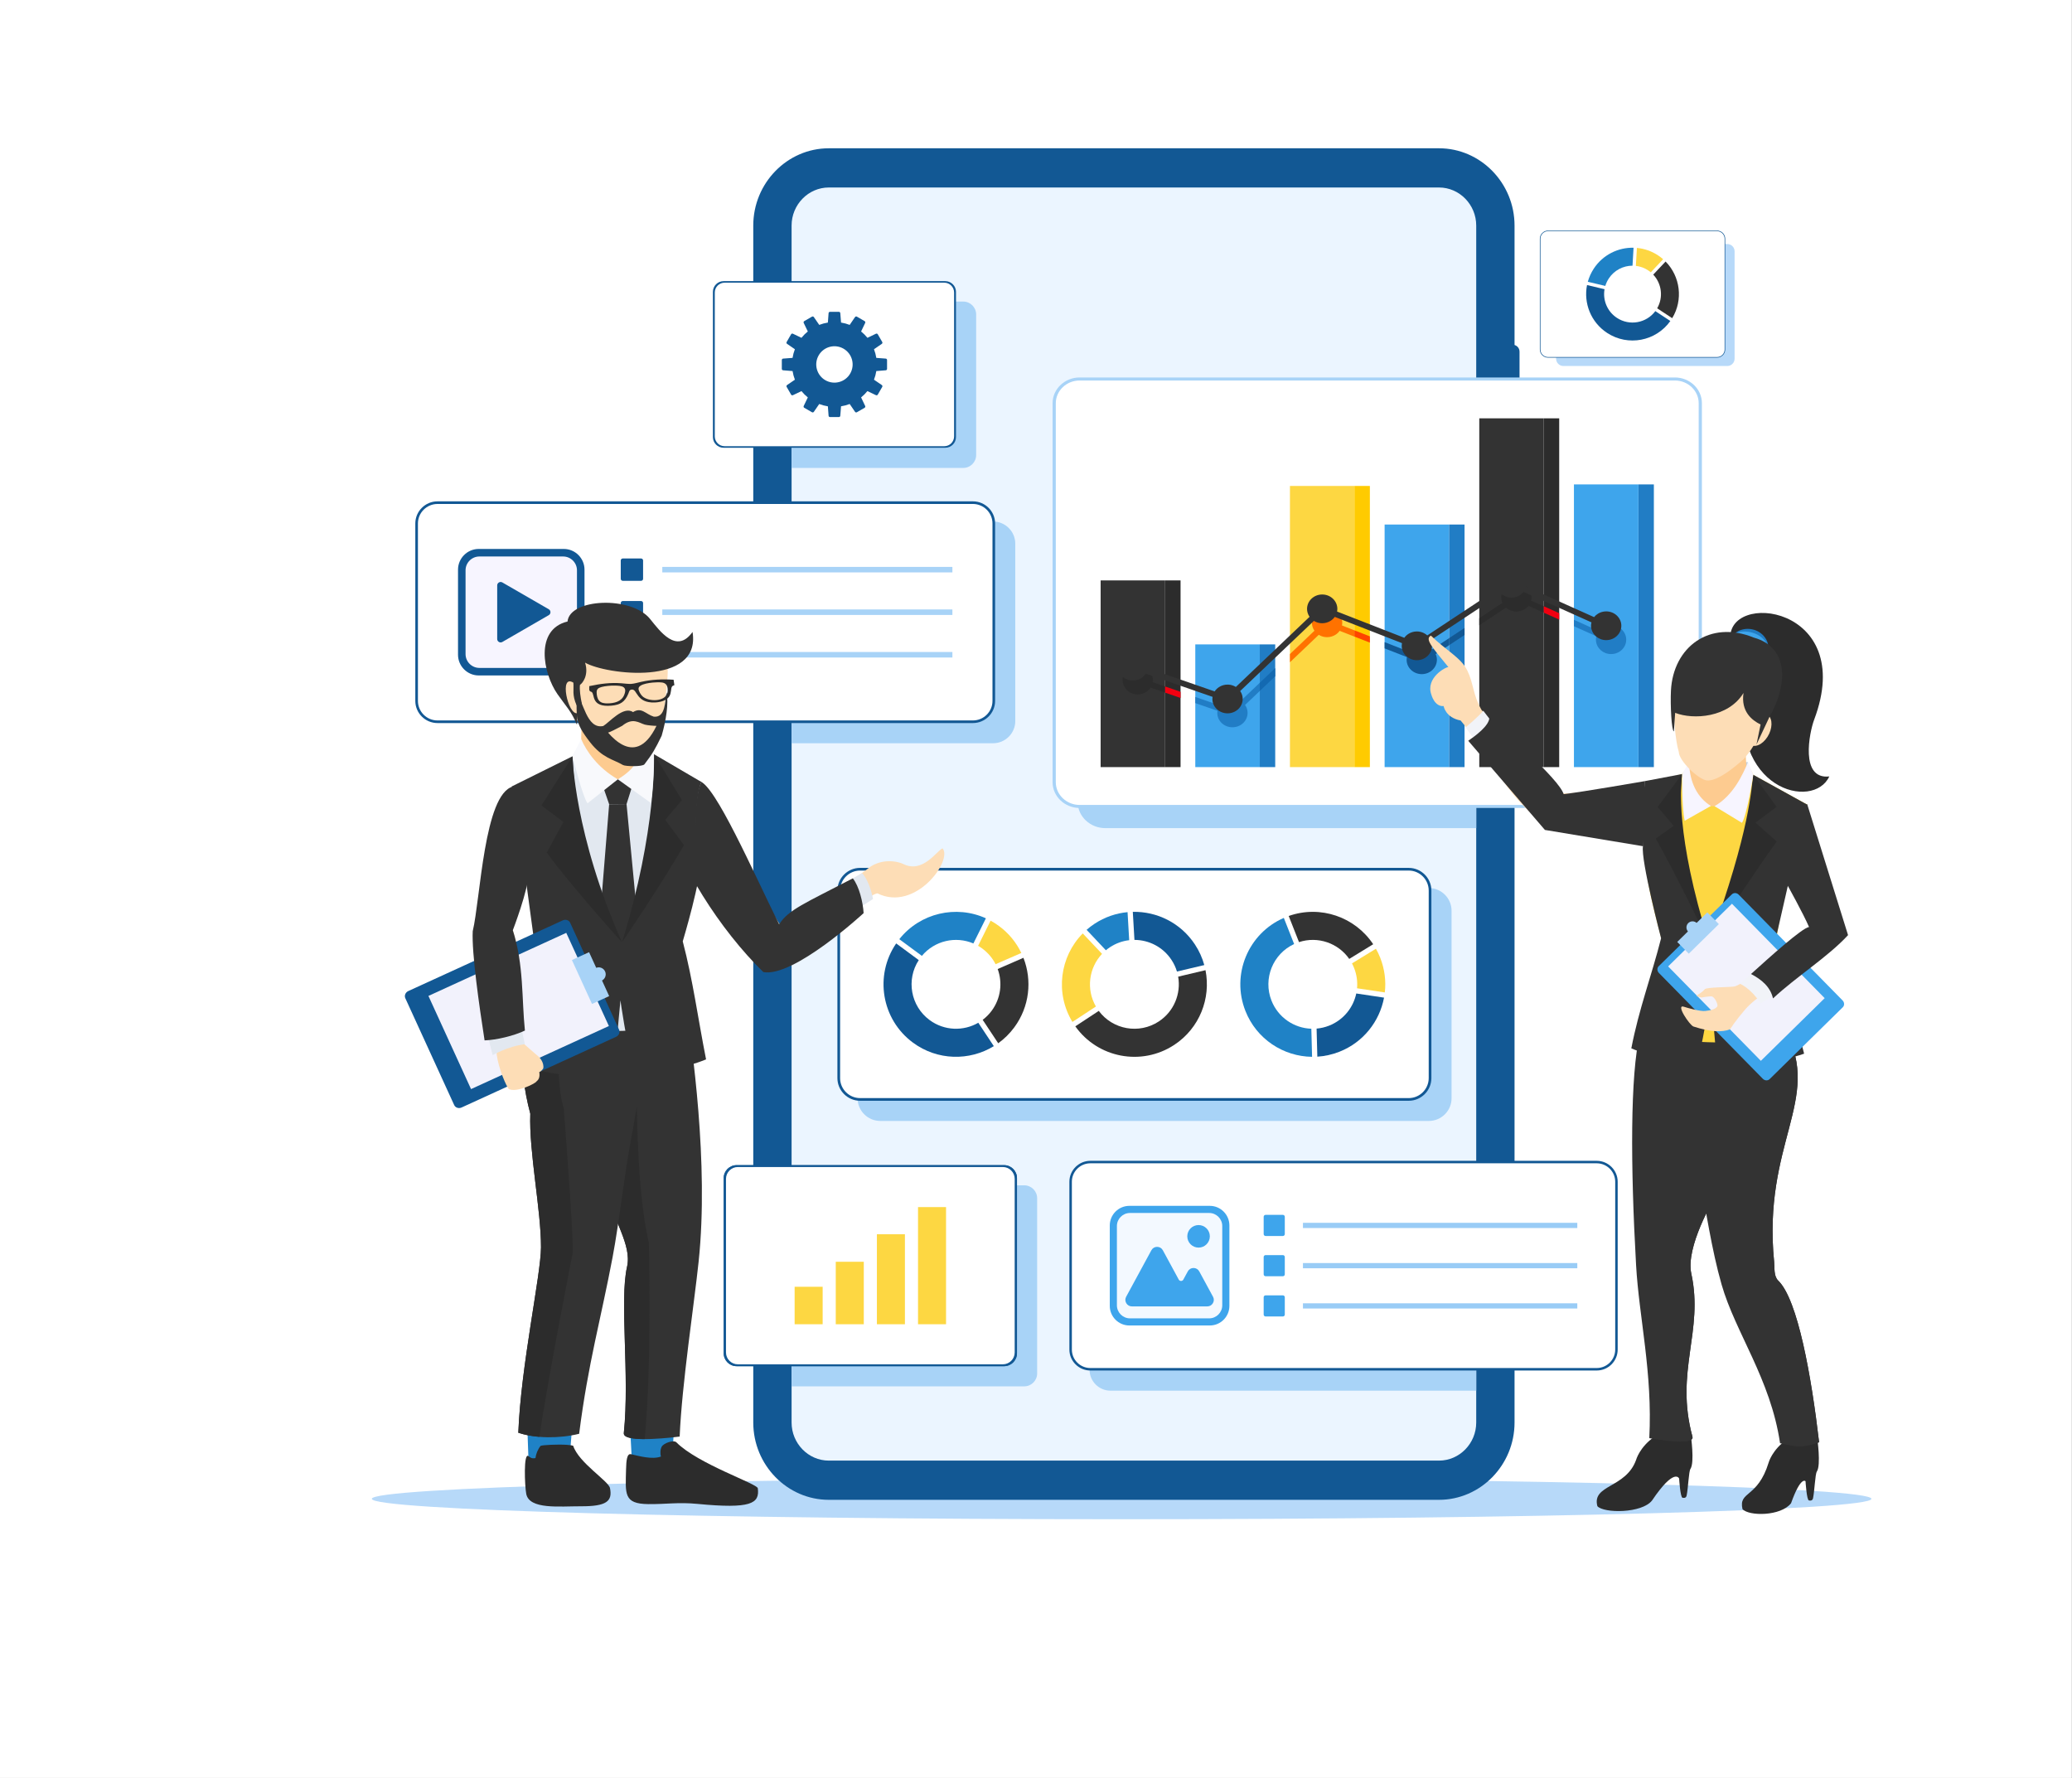 <svg width="4209" height="3611" viewBox="0 0 4209 3611" fill="none" xmlns="http://www.w3.org/2000/svg">
<rect x="0" y="0" width="4209" height="3611" fill="#808080" stroke="none"/>
<g clip-path="url(#clip0_732_92990)">
<path fill-rule="evenodd" clip-rule="evenodd" d="M0 0.002H4208.24V3610.92H0V0.002Z" fill="white"/>
<path fill-rule="evenodd" clip-rule="evenodd" d="M0 3610.92H4208.24V0.002H0V3610.92Z" fill="white"/>
<path fill-rule="evenodd" clip-rule="evenodd" d="M2278.43 3002.84C3119.63 3002.84 3801.56 3021.4 3801.56 3044.29C3801.56 3067.17 3119.63 3085.73 2278.43 3085.73C1437.23 3085.73 755.293 3067.17 755.293 3044.29C755.293 3021.4 1437.23 3002.84 2278.43 3002.84Z" fill="#B7D9F9"/>
<path fill-rule="evenodd" clip-rule="evenodd" d="M3436.49 1985.59C3439.55 1983.31 3442.19 1982.47 3445.05 1981.74L3445.41 1981.67C3447.8 1981.07 3450.53 1981.24 3452.8 1981.38C3455.39 1981.54 3457.57 1981.67 3459.56 1980.92C3463.59 1979.43 3465.13 1976.56 3462.92 1970.63C3461.64 1967.16 3458.83 1964.87 3455.49 1963.36C3451.63 1961.62 3446.96 1960.95 3443.67 1960.8C3437.59 1960.52 3437.24 1957.11 3436.88 1953.44C3436.71 1951.8 3436.55 1950.12 3436.13 1948.31C3434.72 1942.08 3431.36 1939 3427.25 1937.67C3423.63 1936.5 3419.73 1936.95 3416.31 1937.71C3412.6 1938.54 3409.92 1938.76 3408.35 1938.03C3407.15 1937.48 3406.31 1935.9 3405.75 1932.91H3405.73C3404.99 1928.91 3402.87 1926.14 3400.28 1924.22C3396.84 1921.66 3392.61 1920.79 3390.04 1920.52C3381.17 1919.64 3378.11 1923.18 3377.53 1928.91C3377.24 1931.82 3377.89 1934.96 3378.57 1938.3C3379.24 1941.54 3379.96 1945 3379.59 1947.52C3379.12 1950.62 3378.04 1953.92 3376.56 1957.06C3375.05 1960.27 3373.17 1963.2 3371.16 1965.43C3364.36 1972.95 3365.83 1983.84 3371.75 1993.3C3374.24 1997.28 3377.56 2001.04 3381.35 2004.14C3385.21 2007.28 3389.59 2009.76 3394.15 2011.15C3404.2 2014.2 3414.95 2012.14 3423.05 2000.76C3428.83 1992.66 3433 1988.19 3436.49 1985.59Z" fill="#74F9A8"/>
<path fill-rule="evenodd" clip-rule="evenodd" d="M3409.81 2067.35C3413.61 2064.11 3417.05 2060.4 3419.96 2056.35L3422.48 2052.84L3419.12 2050.14C3416.08 2047.68 3412.79 2045.5 3409.33 2043.64C3399.57 2038.4 3388.6 2035.9 3378.16 2037.03C3367.48 2038.18 3357.39 2043.08 3349.65 2052.67C3347.75 2055.03 3345.99 2057.7 3344.37 2060.68L3342.91 2063.42L3344.92 2065.78C3347.47 2068.76 3350.17 2071.26 3353.01 2073.3C3362.12 2079.84 3372.43 2081.75 3382.49 2080.27C3392.33 2078.82 3401.89 2074.11 3409.81 2067.35Z" fill="#74F9A8"/>
<path fill-rule="evenodd" clip-rule="evenodd" d="M3403.36 2161.14C3407.65 2163.91 3411.59 2167.21 3415.04 2170.86C3422.28 2178.54 3427.52 2187.95 3429.48 2197.78C3431.47 2207.78 3430.07 2218.17 3423.97 2227.61C3422.05 2230.57 3419.68 2233.42 3416.83 2236.11L3415.24 2237.61L3413.27 2236.67C3410.17 2235.21 3407.4 2233.57 3404.93 2231.77C3394.95 2224.49 3389.53 2214.62 3387.84 2203.99C3386.17 2193.53 3388.16 2182.33 3392.97 2172.19C3394.67 2168.59 3396.71 2165.15 3399.05 2161.95L3400.83 2159.5L3403.36 2161.14ZM3471.47 2135.99C3474.88 2139.71 3477.87 2143.87 3480.32 2148.33C3485.41 2157.58 3488.15 2168.01 3487.59 2177.99V2178.01C3487.01 2188.18 3483.05 2197.9 3474.8 2205.51C3472.23 2207.89 3469.21 2210.05 3465.76 2211.95L3463.84 2213.01L3462.16 2211.61C3459.55 2209.43 3457.27 2207.14 3455.32 2204.75C3447.47 2195.23 3444.69 2184.33 3445.72 2173.61C3446.72 2163.05 3451.44 2152.7 3458.63 2144.09C3461.16 2141.05 3464 2138.23 3467.08 2135.69L3469.41 2133.77L3471.47 2135.99ZM3538.65 2142.71C3540.04 2145.9 3541.04 2149.29 3541.61 2152.71C3542.84 2159.89 3542.24 2167.29 3539.59 2173.69C3536.88 2180.26 3532.05 2185.74 3524.87 2188.86C3522.64 2189.82 3520.17 2190.55 3517.48 2191.02L3515.33 2191.38L3514.21 2189.5C3512.99 2187.46 3512.03 2185.45 3511.29 2183.47C3508.32 2175.43 3509 2167.63 3512.12 2160.83C3515.19 2154.17 3520.6 2148.5 3527.23 2144.53C3529.59 2143.11 3532.07 2141.93 3534.61 2140.98L3537.45 2139.94L3538.65 2142.71ZM3643.99 2170.18L3645.4 2167.5L3642.8 2165.94C3639.72 2164.09 3636.45 2162.51 3633.05 2161.26C3623.51 2157.73 3613.23 2156.83 3603.87 2159.18C3594.37 2161.57 3585.87 2167.27 3580.08 2176.9C3579 2178.7 3578 2180.66 3577.11 2182.79C3397.96 2217.59 3319.92 2339.27 3319.69 2339.63C3318.72 2341.11 3319.15 2343.1 3320.63 2344.07C3322.11 2345.03 3324.09 2344.62 3325.07 2343.14C3325.28 2342.79 3401.81 2223.45 3578.08 2189.11C3580.48 2191.14 3582.95 2192.81 3585.45 2194.13C3594.49 2198.89 3604.03 2199.31 3612.93 2196.71C3621.67 2194.15 3629.77 2188.66 3636.13 2181.49C3639.19 2178.05 3641.85 2174.23 3643.99 2170.18ZM3570.73 2232.9L3573.61 2231.9L3572.77 2228.99C3572.07 2226.54 3571.13 2224.15 3570 2221.9C3566.75 2215.46 3561.84 2210.02 3555.84 2206.71C3549.71 2203.33 3542.48 2202.17 3534.76 2204.38H3534.77C3532.84 2204.94 3530.91 2205.7 3528.96 2206.67L3527 2207.66L3527.21 2209.83C3527.45 2212.37 3527.96 2214.7 3528.72 2216.86C3531.13 2223.79 3535.92 2228.67 3541.85 2231.66C3547.63 2234.55 3554.48 2235.62 3561.24 2234.98C3564.45 2234.67 3567.67 2233.98 3570.73 2232.9ZM3537.15 2264.39C3532.61 2265.98 3527.87 2267.01 3523.11 2267.46C3513.16 2268.39 3503.07 2266.83 3494.59 2262.58C3485.96 2258.25 3478.99 2251.14 3475.48 2241.07C3474.39 2237.93 3473.63 2234.5 3473.28 2230.79L3473.07 2228.62L3475.03 2227.63C3477.89 2226.19 3480.73 2225.07 3483.56 2224.27L3483.55 2224.26C3494.8 2221.03 3505.33 2222.73 3514.27 2227.66C3523.08 2232.51 3530.29 2240.51 3535.08 2249.99C3536.76 2253.34 3538.13 2256.86 3539.17 2260.49L3540.01 2263.39L3537.15 2264.39ZM3491.92 2308.62L3494.91 2308.1L3494.55 2305.1C3494.05 2300.79 3493.13 2296.53 3491.84 2292.38C3488.19 2280.69 3481.49 2270.25 3472.41 2263.09C3463.2 2255.83 3451.57 2251.94 3438.23 2253.5C3434.92 2253.89 3431.47 2254.62 3427.89 2255.73L3425.81 2256.39L3425.67 2258.55C3425.36 2262.86 3425.57 2266.89 3426.23 2270.65C3428.32 2282.7 3434.89 2292.05 3443.87 2298.58C3452.71 2305.01 3463.87 2308.67 3475.36 2309.46C3480.88 2309.85 3486.48 2309.57 3491.92 2308.62ZM3457.68 2359.14C3450.79 2360.34 3443.71 2360.69 3436.71 2360.21C3422.17 2359.19 3408.04 2354.57 3396.88 2346.45C3385.56 2338.22 3377.29 2326.45 3374.65 2311.27C3373.83 2306.53 3373.56 2301.45 3373.93 2296.02L3374.09 2293.85L3376.19 2293.19C3380.69 2291.78 3385.04 2290.86 3389.23 2290.37C3406.07 2288.41 3420.71 2293.31 3432.32 2302.46C3443.8 2311.51 3452.27 2324.73 3456.88 2339.5C3458.52 2344.75 3459.68 2350.17 3460.32 2355.62L3460.67 2358.62L3457.68 2359.14ZM3329.07 2179.58C3335.71 2181.63 3342.12 2184.51 3348.04 2188.07C3360.43 2195.51 3370.8 2205.98 3377 2218.18C3383.28 2230.54 3385.28 2244.66 3380.76 2259.22C3379.35 2263.81 3377.29 2268.42 3374.53 2273.01L3373.4 2274.89L3371.25 2274.51C3366.67 2273.74 3362.4 2272.59 3358.47 2271.13C3342.71 2265.26 3332 2254.34 3325.87 2241.05C3319.81 2227.89 3318.31 2212.42 3320.89 2197.29C3321.8 2191.95 3323.21 2186.66 3325.12 2181.53L3326.19 2178.69L3329.07 2179.58Z" fill="#007229"/>
<path fill-rule="evenodd" clip-rule="evenodd" d="M1236.27 2337.77C1238.63 2343.25 1240.33 2349.05 1241.32 2354.95C1243.38 2367.25 1242.33 2379.97 1237.77 2390.95C1233.09 2402.21 1224.78 2411.61 1212.42 2416.95C1208.58 2418.6 1204.34 2419.85 1199.7 2420.63L1195.87 2421.28L1193.87 2417.93C1191.81 2414.48 1190.17 2411.03 1188.91 2407.59C1183.83 2393.75 1185.02 2380.36 1190.42 2368.67C1195.7 2357.23 1205.03 2347.51 1216.41 2340.71C1220.4 2338.32 1224.66 2336.29 1229.09 2334.67L1234.13 2332.83L1236.27 2337.77Z" fill="#74F9A8"/>
<path fill-rule="evenodd" clip-rule="evenodd" d="M1118.87 2422.34C1114.13 2418.3 1109.84 2413.66 1106.19 2408.61L1103.05 2404.23L1107.25 2400.85C1111.05 2397.77 1115.15 2395.05 1119.47 2392.74C1131.67 2386.19 1145.37 2383.06 1158.42 2384.47C1171.75 2385.91 1184.36 2392.03 1194.03 2404.01C1196.41 2406.95 1198.62 2410.29 1200.62 2414.02L1202.46 2417.43L1199.94 2420.38C1196.76 2424.11 1193.37 2427.22 1189.83 2429.77C1178.45 2437.95 1165.59 2440.34 1153 2438.49C1140.72 2436.67 1128.77 2430.79 1118.87 2422.34Z" fill="#74F9A8"/>
<path fill-rule="evenodd" clip-rule="evenodd" d="M1147.86 2533.64C1142.11 2528.72 1136.9 2523.09 1132.48 2516.96L1129.33 2512.59L1133.53 2509.2C1138.15 2505.47 1143.14 2502.16 1148.37 2499.36C1163.15 2491.43 1179.74 2487.63 1195.53 2489.33C1211.6 2491.08 1226.8 2498.45 1238.46 2512.89C1241.34 2516.45 1244.02 2520.48 1246.44 2525L1248.27 2528.41L1245.76 2531.37C1241.92 2535.87 1237.82 2539.63 1233.55 2542.71C1219.85 2552.56 1204.35 2555.43 1189.19 2553.19C1174.34 2551 1159.87 2543.87 1147.86 2533.64Z" fill="#74F9A8"/>
<path fill-rule="evenodd" clip-rule="evenodd" d="M3073.2 700.325C3080.64 700.325 3086.73 706.565 3086.73 714.179V1135.59C3086.73 1143.21 3080.64 1149.45 3073.2 1149.45C3065.75 1149.45 3059.65 1143.21 3059.65 1135.59V714.179C3059.65 706.565 3065.75 700.325 3073.2 700.325Z" fill="#125894"/>
<path fill-rule="evenodd" clip-rule="evenodd" d="M3073.2 1377.6C3080.64 1377.6 3086.73 1371.36 3086.73 1363.75V1212.39C3086.73 1204.77 3080.64 1198.55 3073.2 1198.55C3065.75 1198.55 3059.65 1204.77 3059.65 1212.39V1363.75C3059.65 1371.36 3065.75 1377.6 3073.2 1377.6Z" fill="#125894"/>
<path fill-rule="evenodd" clip-rule="evenodd" d="M1683.63 301.179H2923.13C3007.56 301.179 3076.6 371.806 3076.6 458.153V2889.34C3076.6 2975.69 3007.56 3046.31 2923.13 3046.31H1683.63C1599.2 3046.31 1530.16 2975.69 1530.16 2889.34V458.153C1530.16 371.806 1599.2 301.179 1683.63 301.179Z" fill="#125894"/>
<path fill-rule="evenodd" clip-rule="evenodd" d="M1683.63 308.603H2923.13C3003.55 308.603 3069.35 375.896 3069.35 458.149V2889.34C3069.35 2971.59 3003.55 3038.88 2923.13 3038.88H1683.63C1603.21 3038.88 1537.41 2971.59 1537.41 2889.34V458.149C1537.41 375.896 1603.21 308.603 1683.63 308.603Z" fill="#125894"/>
<path fill-rule="evenodd" clip-rule="evenodd" d="M2923.13 366.067C2972.67 366.067 3013.16 407.494 3013.16 458.147V2889.33C3013.16 2939.99 2972.67 2981.41 2923.13 2981.41H1683.63C1634.11 2981.41 1593.6 2939.99 1593.6 2889.33V458.147C1593.6 407.494 1634.11 366.067 1683.63 366.067C2140.44 366.067 2466.33 366.067 2923.13 366.067Z" fill="#125894"/>
<path fill-rule="evenodd" clip-rule="evenodd" d="M1683.63 380.819C1642.05 380.819 1608.01 415.632 1608.01 458.152V2889.34C1608.01 2931.86 1642.05 2966.67 1683.63 2966.67H2923.13C2964.71 2966.67 2998.75 2931.86 2998.75 2889.34V458.152C2998.75 415.632 2964.71 380.819 2923.13 380.819C2469.72 380.819 2137.04 380.819 1683.63 380.819Z" fill="#EBF5FF"/>
<path fill-rule="evenodd" clip-rule="evenodd" d="M2213.27 2782.12V2441.23C2213.27 2417.84 2232.43 2398.74 2255.81 2398.74H2998.75V2824.62H2255.81C2232.4 2824.62 2213.27 2805.51 2213.27 2782.12Z" fill="#A8D3F7"/>
<path fill-rule="evenodd" clip-rule="evenodd" d="M2245.44 787.439H2998.75V1682.04H2245.44C2214.55 1682.04 2189.25 1658.28 2189.25 1629.2V840.279C2189.25 811.199 2214.52 787.439 2245.44 787.439Z" fill="#A8D3F7"/>
<path fill-rule="evenodd" clip-rule="evenodd" d="M2948.67 2230.75V1849.75C2948.67 1824.41 2927.92 1803.71 2902.57 1803.71H1788.15C1762.8 1803.71 1742.05 1824.44 1742.05 1849.75V2230.75C1742.05 2256.05 1762.79 2276.77 1788.15 2276.77H2902.57C2927.93 2276.77 2948.67 2256.08 2948.67 2230.75Z" fill="#A8D3F7"/>
<path fill-rule="evenodd" clip-rule="evenodd" d="M1608.01 1059.24H2017.4C2042.13 1059.24 2062.39 1079.48 2062.39 1104.19V1464.65C2062.39 1489.35 2042.15 1509.59 2017.4 1509.59H1608.01V1059.24Z" fill="#A8D3F7"/>
<path fill-rule="evenodd" clip-rule="evenodd" d="M1608.01 612.508H1956.73C1971.15 612.508 1982.93 624.294 1982.93 638.708V924.214C1982.93 938.627 1971.15 950.414 1956.73 950.414H1608.01V612.508Z" fill="#A8D3F7"/>
<path fill-rule="evenodd" clip-rule="evenodd" d="M1608.01 2407.52H2080.61C2095.04 2407.52 2106.83 2419.31 2106.83 2433.72V2789.63C2106.83 2804.04 2095.04 2815.83 2080.61 2815.83H1608.01V2407.52Z" fill="#A8D3F7"/>
<path fill-rule="evenodd" clip-rule="evenodd" d="M1496.32 2774.87C1481.89 2774.87 1470.11 2763.08 1470.11 2748.65V2392.76C1470.11 2378.35 1481.89 2366.56 1496.32 2366.56H2039.65C2054.07 2366.56 2065.85 2378.35 2065.85 2392.76V2748.65C2065.85 2763.08 2054.07 2774.87 2039.65 2774.87C1795.67 2774.87 1514.64 2774.87 1496.32 2774.87Z" fill="#125894"/>
<path fill-rule="evenodd" clip-rule="evenodd" d="M1498.8 2370.35H2037.17C2050.39 2370.35 2061.21 2381.16 2061.21 2394.39V2747.03C2061.21 2760.26 2050.39 2771.07 2037.17 2771.07C1791.95 2771.07 1518.36 2771.07 1498.8 2771.07C1485.57 2771.07 1474.76 2760.26 1474.76 2747.03V2394.39C1474.76 2381.16 1485.57 2370.35 1498.8 2370.35Z" fill="white"/>
<path fill-rule="evenodd" clip-rule="evenodd" d="M1697.75 2562.8H1754.67V2689.68H1697.75V2562.8ZM1781.31 2506.92H1838.23V2689.68H1781.31V2506.92ZM1864.85 2451.73H1921.77V2689.68H1864.85V2451.73ZM1614.19 2613.57H1671.12V2689.68H1614.19V2613.57Z" fill="#125894"/>
<path fill-rule="evenodd" clip-rule="evenodd" d="M2172.31 2741.16V2400.26C2172.31 2376.88 2191.47 2357.76 2214.85 2357.76H3243.59C3266.99 2357.76 3286.13 2376.9 3286.13 2400.26V2741.16C3286.13 2764.52 3267 2783.66 3243.59 2783.66H2214.85C2191.44 2783.66 2172.31 2764.55 2172.31 2741.16Z" fill="#125894"/>
<path fill-rule="evenodd" clip-rule="evenodd" d="M2177.35 2741.16V2400.27C2177.35 2379.67 2194.25 2362.8 2214.85 2362.8H3243.59C3264.19 2362.8 3281.09 2379.7 3281.09 2400.27V2741.16C3281.09 2761.72 3264.21 2778.62 3243.59 2778.62H2214.85C2194.23 2778.62 2177.35 2761.76 2177.35 2741.16Z" fill="white"/>
<path fill-rule="evenodd" clip-rule="evenodd" d="M2457.59 2449.22H2294.13C2272.25 2449.22 2254.36 2467.11 2254.36 2488.99V2652.43C2254.36 2674.31 2272.25 2692.2 2294.13 2692.2H2457.59C2479.45 2692.2 2497.36 2674.31 2497.36 2652.43V2488.99C2497.36 2467.11 2479.45 2449.22 2457.59 2449.22Z" fill="#3EA5EC"/>
<path fill-rule="evenodd" clip-rule="evenodd" d="M2482.87 2651.2V2490.21C2482.87 2475.63 2470.93 2463.69 2456.35 2463.69H2295.36C2280.77 2463.69 2268.84 2475.63 2268.84 2490.21V2651.2C2268.84 2665.79 2280.77 2677.72 2295.36 2677.72H2456.35C2470.93 2677.72 2482.87 2665.79 2482.87 2651.2Z" fill="#F3F9FF"/>
<path fill-rule="evenodd" clip-rule="evenodd" d="M2338.87 2539.44L2287.64 2633.84C2285.35 2638.07 2285.44 2642.82 2287.89 2646.95C2290.36 2651.08 2294.48 2653.43 2299.29 2653.43C2350.33 2653.43 2401.37 2653.43 2452.43 2653.43C2457.23 2653.43 2461.36 2651.08 2463.81 2646.95C2466.28 2642.82 2466.37 2638.07 2464.08 2633.84L2436.15 2582.36C2433.76 2577.98 2429.48 2575.43 2424.49 2575.43C2419.49 2575.43 2415.21 2577.98 2412.84 2582.36L2403.81 2599C2402.85 2600.76 2401.15 2601.78 2399.15 2601.78C2397.15 2601.78 2395.44 2600.76 2394.48 2599L2362.17 2539.44C2359.79 2535.06 2355.51 2532.51 2350.52 2532.51C2345.52 2532.51 2341.24 2535.06 2338.87 2539.44Z" fill="#3EA5EC"/>
<path fill-rule="evenodd" clip-rule="evenodd" d="M2434.73 2488.23C2422.08 2488.23 2411.83 2498.48 2411.83 2511.12C2411.83 2523.78 2422.08 2534.03 2434.73 2534.03C2447.37 2534.03 2457.63 2523.78 2457.63 2511.12C2457.63 2498.48 2447.37 2488.23 2434.73 2488.23Z" fill="#3EA5EC"/>
<path fill-rule="evenodd" clip-rule="evenodd" d="M2566.99 2506.58V2471.36C2566.99 2469.26 2568.72 2467.52 2570.84 2467.52H2606.04C2608.16 2467.52 2609.89 2469.26 2609.89 2471.36V2506.58C2609.89 2508.7 2608.16 2510.43 2606.04 2510.43H2570.84C2568.72 2510.43 2566.99 2508.7 2566.99 2506.58Z" fill="#3EA5EC"/>
<path fill-rule="evenodd" clip-rule="evenodd" d="M2646.77 2483.68H3204.09V2494.27H2646.77V2483.68Z" fill="#99CCF6"/>
<path fill-rule="evenodd" clip-rule="evenodd" d="M2566.99 2588.32V2553.11C2566.99 2550.99 2568.72 2549.26 2570.84 2549.26H2606.04C2608.16 2549.26 2609.89 2550.99 2609.89 2553.11V2588.32C2609.89 2590.43 2608.16 2592.16 2606.04 2592.16H2570.84C2568.72 2592.16 2566.99 2590.43 2566.99 2588.32Z" fill="#3EA5EC"/>
<path fill-rule="evenodd" clip-rule="evenodd" d="M2646.77 2565.41H3204.09V2576H2646.77V2565.41Z" fill="#99CCF6"/>
<path fill-rule="evenodd" clip-rule="evenodd" d="M2566.99 2670.06V2634.85C2566.99 2632.73 2568.72 2630.99 2570.84 2630.99H2606.04C2608.16 2630.99 2609.89 2632.73 2609.89 2634.85V2670.06C2609.89 2672.18 2608.16 2673.9 2606.04 2673.9H2570.84C2568.72 2673.9 2566.99 2672.18 2566.99 2670.06Z" fill="#3EA5EC"/>
<path fill-rule="evenodd" clip-rule="evenodd" d="M2646.77 2647.15H3204.09V2657.73H2646.77V2647.15Z" fill="#99CCF6"/>
<path fill-rule="evenodd" clip-rule="evenodd" d="M843.64 1423.68V1063.22C843.64 1038.5 863.896 1018.28 888.63 1018.28H1976.43C2001.17 1018.28 2021.43 1038.51 2021.43 1063.22V1423.68C2021.43 1448.39 2001.19 1468.62 1976.43 1468.62H888.63C863.873 1468.62 843.64 1448.42 843.64 1423.68Z" fill="#125894"/>
<path fill-rule="evenodd" clip-rule="evenodd" d="M848.975 1423.68V1063.22C848.975 1041.43 866.853 1023.62 888.631 1023.62H1976.43C1998.21 1023.62 2016.09 1041.47 2016.09 1063.22V1423.68C2016.09 1445.44 1998.24 1463.3 1976.43 1463.3H888.631C866.819 1463.3 848.975 1445.47 848.975 1423.68Z" fill="white"/>
<path fill-rule="evenodd" clip-rule="evenodd" d="M1145.3 1114.98H972.463C949.33 1114.98 930.404 1133.91 930.404 1157.03V1329.87C930.404 1353 949.33 1371.92 972.463 1371.92H1145.3C1168.43 1371.92 1187.35 1353 1187.35 1329.87V1157.03C1187.35 1133.91 1168.43 1114.98 1145.3 1114.98Z" fill="#125894"/>
<path fill-rule="evenodd" clip-rule="evenodd" d="M1172.03 1328.57V1158.33C1172.03 1142.91 1159.42 1130.3 1144 1130.3H973.759C958.339 1130.3 945.722 1142.91 945.722 1158.33V1328.57C945.722 1343.99 958.339 1356.6 973.759 1356.6H1144C1159.42 1356.6 1172.03 1343.99 1172.03 1328.57Z" fill="#F7F5FF"/>
<path fill-rule="evenodd" clip-rule="evenodd" d="M1260.98 1175.64V1138.4C1260.98 1136.16 1262.81 1134.34 1265.05 1134.34H1302.28C1304.52 1134.34 1306.35 1136.16 1306.35 1138.4V1175.64C1306.35 1177.88 1304.52 1179.71 1302.28 1179.71H1265.05C1262.81 1179.71 1260.98 1177.88 1260.98 1175.64Z" fill="#125894"/>
<path fill-rule="evenodd" clip-rule="evenodd" d="M1345.36 1151.43H1934.67V1162.62H1345.36V1151.43Z" fill="#A8D3F7"/>
<path fill-rule="evenodd" clip-rule="evenodd" d="M1260.98 1262.07V1224.83C1260.98 1222.6 1262.81 1220.76 1265.05 1220.76H1302.28C1304.52 1220.76 1306.35 1222.6 1306.35 1224.83V1262.07C1306.35 1264.31 1304.52 1266.13 1302.28 1266.13H1265.05C1262.81 1266.13 1260.98 1264.31 1260.98 1262.07Z" fill="#125894"/>
<path fill-rule="evenodd" clip-rule="evenodd" d="M1345.36 1237.85H1934.67V1249.05H1345.36V1237.85Z" fill="#A8D3F7"/>
<path fill-rule="evenodd" clip-rule="evenodd" d="M1260.98 1348.5V1311.27C1260.98 1309.03 1262.81 1307.19 1265.05 1307.19H1302.28C1304.52 1307.19 1306.35 1309.03 1306.35 1311.27V1348.5C1306.35 1350.74 1304.52 1352.56 1302.28 1352.56H1265.05C1262.81 1352.56 1260.98 1350.74 1260.98 1348.5Z" fill="#125894"/>
<path fill-rule="evenodd" clip-rule="evenodd" d="M1345.36 1324.28H1934.67V1335.48H1345.36V1324.28Z" fill="#A8D3F7"/>
<path fill-rule="evenodd" clip-rule="evenodd" d="M1114.71 1237.43L1020.43 1183C1018.22 1181.72 1015.69 1181.72 1013.48 1183C1011.27 1184.28 1010 1186.47 1010 1189.02V1297.88C1010 1300.43 1011.27 1302.63 1013.48 1303.91C1015.69 1305.18 1018.22 1305.18 1020.43 1303.91L1114.71 1249.47C1116.92 1248.2 1118.19 1246 1118.19 1243.46C1118.19 1240.9 1116.92 1238.71 1114.71 1237.43Z" fill="#125894"/>
<path fill-rule="evenodd" clip-rule="evenodd" d="M1469.87 909.453C1457.92 909.453 1448.16 899.68 1448.16 887.733V592.733C1448.16 580.773 1457.92 571.013 1469.87 571.013H1920.24C1932.2 571.013 1941.96 580.773 1941.96 592.733V887.733C1941.96 899.68 1932.2 909.453 1920.24 909.453C1718 909.453 1485.07 909.453 1469.87 909.453Z" fill="#125894"/>
<path fill-rule="evenodd" clip-rule="evenodd" d="M1471.93 574.152H1918.19C1929.15 574.152 1938.11 583.126 1938.11 594.086V886.392C1938.11 897.352 1929.15 906.312 1918.19 906.312C1714.92 906.312 1488.15 906.312 1471.93 906.312C1460.97 906.312 1452 897.352 1452 886.392V594.086C1452 583.126 1460.97 574.152 1471.93 574.152Z" fill="white"/>
<path fill-rule="evenodd" clip-rule="evenodd" d="M1663.05 721.749C1652.84 739.429 1658.89 762.029 1676.57 772.243C1694.25 782.443 1716.87 776.389 1727.07 758.709C1737.28 741.029 1731.21 718.429 1713.53 708.216C1695.87 698.016 1673.25 704.069 1663.05 721.749ZM1628.05 686.149C1631.89 681.389 1636.21 677.056 1640.97 673.216L1632.64 655.896C1632 654.563 1632.49 652.936 1633.79 652.189L1649.45 643.136C1650.75 642.403 1652.39 642.776 1653.23 643.989L1664.16 659.869C1669.83 657.696 1675.72 656.123 1681.72 655.176L1683.17 635.989C1683.28 634.496 1684.52 633.349 1686.01 633.349H1704.11C1705.6 633.349 1706.84 634.496 1706.95 635.976L1708.48 655.163C1714.48 656.109 1720.37 657.696 1726.04 659.896L1736.88 644.003C1737.72 642.776 1739.37 642.403 1740.67 643.149L1756.33 652.203C1757.63 652.949 1758.13 654.549 1757.49 655.896L1749.21 673.283C1753.95 677.096 1758.25 681.416 1762.08 686.136L1779.39 677.816C1780.73 677.176 1782.35 677.669 1783.09 678.949L1792.15 694.629C1792.89 695.923 1792.52 697.563 1791.29 698.403L1775.41 709.336C1777.6 715.003 1779.17 720.896 1780.12 726.896L1799.31 728.349C1800.79 728.456 1801.93 729.696 1801.93 731.189V749.283C1801.93 750.763 1800.79 752.016 1799.32 752.123L1780.12 753.656C1779.17 759.656 1777.59 765.549 1775.4 771.216L1791.28 782.056C1792.51 782.896 1792.89 784.549 1792.15 785.843L1783.09 801.509C1782.35 802.803 1780.75 803.296 1779.4 802.656L1762 794.376C1758.21 799.083 1753.92 803.389 1749.21 807.189L1757.49 824.576C1758.12 825.909 1757.63 827.523 1756.33 828.269L1740.67 837.309C1739.37 838.056 1737.72 837.683 1736.88 836.456L1726.04 820.563C1720.37 822.749 1714.48 824.323 1708.48 825.269L1706.95 844.483C1706.84 845.976 1705.6 847.109 1704.11 847.109H1686.01C1684.52 847.109 1683.28 845.963 1683.17 844.483L1681.72 825.309C1675.72 824.376 1669.83 822.789 1664.15 820.603L1653.23 836.469C1652.39 837.696 1650.75 838.069 1649.45 837.323L1633.79 828.269C1632.49 827.523 1631.99 825.909 1632.64 824.563L1640.97 807.229C1636.24 803.416 1631.92 799.109 1628.09 794.389L1610.72 802.656C1609.37 803.296 1607.76 802.803 1607.03 801.509L1597.97 785.843C1597.23 784.549 1597.6 782.896 1598.84 782.056L1614.73 771.216C1612.55 765.536 1610.96 759.656 1610.01 753.656L1590.8 752.123C1589.32 752.003 1588.17 750.776 1588.17 749.283V731.189C1588.17 729.696 1589.33 728.456 1590.81 728.349L1609.97 726.896C1610.92 720.883 1612.51 715.003 1614.69 709.323L1598.83 698.403C1597.6 697.563 1597.23 695.923 1597.97 694.629L1607.01 678.949C1607.77 677.669 1609.37 677.163 1610.72 677.816L1628.05 686.149Z" fill="#125894"/>
<path fill-rule="evenodd" clip-rule="evenodd" d="M2907.69 2189.77V1808.77C2907.69 1783.45 2886.95 1762.75 2861.61 1762.75H1747.19C1721.84 1762.75 1701.09 1783.47 1701.09 1808.77V2189.77C1701.09 2215.09 1721.81 2235.81 1747.19 2235.81H2861.61C2886.97 2235.81 2907.69 2215.11 2907.69 2189.77Z" fill="#125894"/>
<path fill-rule="evenodd" clip-rule="evenodd" d="M2902.23 2189.78V1808.79C2902.23 1786.47 2883.92 1768.2 2861.61 1768.2H1747.19C1724.87 1768.2 1706.56 1786.5 1706.56 1808.79V2189.78C1706.56 2212.07 1724.84 2230.35 1747.19 2230.35H2861.61C2883.95 2230.35 2902.23 2212.1 2902.23 2189.78Z" fill="white"/>
<path fill-rule="evenodd" clip-rule="evenodd" d="M2238.65 1937.41L2199.49 1895.9C2152.91 1943.06 2142.97 2017.21 2178.49 2075.67L2226.17 2044.33C2206.01 2009.39 2211.8 1965.89 2238.65 1937.41Z" fill="#FDD742"/>
<path fill-rule="evenodd" clip-rule="evenodd" d="M2353.96 2074.68C2313.81 2101.08 2260.37 2091.3 2232.04 2053.24L2184.37 2084.6C2230.04 2148.92 2318.83 2166 2385.28 2122.31C2436.87 2088.38 2460.16 2027.59 2448.83 1970.55L2393.29 1983.71C2399.29 2018.07 2384.96 2054.3 2353.96 2074.68Z" fill="#333333"/>
<path fill-rule="evenodd" clip-rule="evenodd" d="M2304.48 1909.03C2333.77 1909.09 2362.48 1923.39 2379.77 1949.7C2384.71 1957.19 2388.37 1965.14 2390.83 1973.31L2446.36 1960.15C2442.37 1945.69 2436.09 1931.59 2427.4 1918.38C2398.51 1874.45 2350.12 1851.03 2301.16 1852.06L2304.48 1909.03Z" fill="#125894"/>
<path fill-rule="evenodd" clip-rule="evenodd" d="M2293.81 1909.64L2290.49 1852.66C2267.31 1854.84 2244.29 1862.56 2223.47 1876.25C2217.72 1880.04 2212.32 1884.16 2207.28 1888.56L2246.44 1930.08C2249.07 1927.88 2251.85 1925.8 2254.79 1923.88C2266.93 1915.89 2280.29 1911.21 2293.81 1909.64Z" fill="#1F82C6"/>
<path fill-rule="evenodd" clip-rule="evenodd" d="M2740.81 1947.67L2789.45 1917.86C2752.85 1862.61 2682.33 1837.69 2617.85 1860.47L2638.76 1913.54C2677.07 1900.97 2718.45 1915.55 2740.81 1947.67Z" fill="#333333"/>
<path fill-rule="evenodd" clip-rule="evenodd" d="M2582.85 2032.35C2565.25 1987.65 2585.79 1937.37 2628.83 1917.44L2607.92 1864.37C2535.61 1895.88 2500.71 1979.25 2529.85 2053.23C2552.47 2110.65 2607.17 2145.89 2665.31 2146.51L2663.81 2089.47C2628.96 2088.31 2596.45 2066.85 2582.85 2032.35Z" fill="#1F82C6"/>
<path fill-rule="evenodd" clip-rule="evenodd" d="M2755.08 2017.88C2749.01 2046.53 2729.15 2071.68 2699.85 2083.23C2691.52 2086.51 2682.99 2088.47 2674.49 2089.2L2675.99 2146.23C2690.95 2145.29 2706.04 2142.03 2720.75 2136.24C2769.65 2116.97 2802.47 2074.43 2811.51 2026.31L2755.08 2017.88Z" fill="#125894"/>
<path fill-rule="evenodd" clip-rule="evenodd" d="M2756.67 2007.32L2813.09 2015.75C2815.72 1992.62 2812.87 1968.51 2803.75 1945.34C2801.23 1938.94 2798.31 1932.8 2795.01 1926.98L2746.37 1956.78C2747.99 1959.8 2749.44 1962.95 2750.73 1966.22C2756.05 1979.74 2757.89 1993.78 2756.67 2007.32Z" fill="#FDD742"/>
<path fill-rule="evenodd" clip-rule="evenodd" d="M1977.31 1916.26L2002.71 1865.18C1942.37 1837.78 1869.39 1854.07 1826.81 1907.59L1872.69 1941.48C1898.49 1910.51 1941.31 1900.9 1977.31 1916.26Z" fill="#1F82C6"/>
<path fill-rule="evenodd" clip-rule="evenodd" d="M1888.36 2071.84C1849.73 2043.31 1840.44 1989.79 1866.35 1950.07L1820.47 1916.19C1775.91 1981.26 1790.56 2070.44 1854.51 2117.68C1904.16 2154.35 1969.23 2155.19 2018.83 2124.86L1987.29 2077.31C1957.13 2094.82 1918.2 2093.9 1888.36 2071.84Z" fill="#125894"/>
<path fill-rule="evenodd" clip-rule="evenodd" d="M2026.67 1968.2C2036.72 1995.69 2033.23 2027.56 2014.52 2052.88C2009.2 2060.09 2003.01 2066.28 1996.2 2071.4L2027.73 2118.96C2039.92 2110.21 2050.97 2099.45 2060.36 2086.73C2091.59 2044.45 2096.83 1990.97 2078.96 1945.4L2026.67 1968.2Z" fill="#333333"/>
<path fill-rule="evenodd" clip-rule="evenodd" d="M2022.4 1958.4L2074.69 1935.6C2064.64 1914.6 2049.44 1895.68 2029.41 1880.89C2023.88 1876.8 2018.15 1873.16 2012.27 1869.95L1986.87 1921.03C1989.83 1922.73 1992.73 1924.63 1995.56 1926.72C2007.24 1935.35 2016.25 1946.27 2022.4 1958.4Z" fill="#FDD742"/>
<path fill-rule="evenodd" clip-rule="evenodd" d="M3175.87 495.641H3508.76C3516.93 495.641 3523.61 502.321 3523.61 510.494V728.547C3523.61 736.721 3516.93 743.414 3508.76 743.414C3357.13 743.414 3187.96 743.414 3175.87 743.414C3167.69 743.414 3161 736.721 3161 728.547V510.494C3161 502.321 3167.69 495.641 3175.87 495.641Z" fill="#B7D9F9"/>
<path fill-rule="evenodd" clip-rule="evenodd" d="M3144.57 726.414C3135.45 726.414 3128.01 718.961 3128.01 709.854V484.894C3128.01 475.774 3135.45 468.321 3144.57 468.321H3488.01C3497.12 468.321 3504.57 475.774 3504.57 484.894V709.854C3504.57 718.961 3497.12 726.414 3488.01 726.414C3333.79 726.414 3156.16 726.414 3144.57 726.414Z" fill="#125894"/>
<path fill-rule="evenodd" clip-rule="evenodd" d="M3144.57 469.547H3488.01C3496.45 469.547 3503.35 476.454 3503.35 484.894V709.854C3503.35 718.281 3496.45 725.188 3488.01 725.188C3331.57 725.188 3157.05 725.188 3144.57 725.188C3136.13 725.188 3129.24 718.281 3129.24 709.854V484.894C3129.24 476.454 3136.13 469.547 3144.57 469.547Z" fill="white"/>
<path fill-rule="evenodd" clip-rule="evenodd" d="M3358.35 557.778L3383.41 531.218C3413.23 561.391 3419.59 608.844 3396.85 646.258L3366.33 626.191C3379.24 603.844 3375.53 576.005 3358.35 557.778Z" fill="#333333"/>
<path fill-rule="evenodd" clip-rule="evenodd" d="M3284.56 645.629C3310.25 662.522 3344.45 656.255 3362.59 631.909L3393.09 651.975C3363.87 693.135 3307.04 704.069 3264.52 676.095C3231.51 654.389 3216.6 615.482 3223.85 578.975L3259.39 587.402C3255.55 609.389 3264.72 632.575 3284.56 645.629Z" fill="#125894"/>
<path fill-rule="evenodd" clip-rule="evenodd" d="M3316.23 539.617C3297.48 539.657 3279.11 548.803 3268.04 565.643C3264.89 570.43 3262.55 575.523 3260.97 580.75L3225.43 572.323C3227.99 563.07 3232 554.057 3237.56 545.603C3256.05 517.483 3287.03 502.51 3318.35 503.164L3316.23 539.617Z" fill="#1F82C6"/>
<path fill-rule="evenodd" clip-rule="evenodd" d="M3323.05 539.998L3325.17 503.545C3340.01 504.931 3354.75 509.878 3368.07 518.638C3371.75 521.065 3375.2 523.692 3378.43 526.518L3353.37 553.078C3351.68 551.678 3349.91 550.345 3348.03 549.118C3340.25 544.012 3331.71 541.012 3323.05 539.998Z" fill="#FDD742"/>
<path fill-rule="evenodd" clip-rule="evenodd" d="M2193.15 766.654H3402.27C3432.49 766.654 3457.19 790.147 3457.19 818.841V1588.89C3457.19 1617.6 3432.47 1641.09 3402.27 1641.09H2193.15C2162.95 1641.09 2138.21 1617.63 2138.21 1588.89V818.841C2138.21 790.121 2162.92 766.654 2193.15 766.654Z" fill="#A8D3F7"/>
<path fill-rule="evenodd" clip-rule="evenodd" d="M2193.15 772.84H3402.25C3428.88 772.84 3450.67 793.6 3450.67 818.84V1588.91C3450.67 1614.15 3428.81 1634.91 3402.25 1634.91H2193.15C2166.57 1634.91 2144.73 1614.21 2144.73 1588.91V818.84C2144.73 793.546 2166.52 772.84 2193.15 772.84Z" fill="white"/>
<path fill-rule="evenodd" clip-rule="evenodd" d="M2235.79 1178.89H2366.79V1558.08H2235.79V1178.89Z" fill="#333333"/>
<path fill-rule="evenodd" clip-rule="evenodd" d="M2428.08 1308.84H2559.09V1558.08H2428.08V1308.84Z" fill="#3EA5EC"/>
<path fill-rule="evenodd" clip-rule="evenodd" d="M2620.37 987.025H2751.39V1558.08H2620.37V987.025Z" fill="#FDD742"/>
<path fill-rule="evenodd" clip-rule="evenodd" d="M2812.67 1065.38H2943.68V1558.08H2812.67V1065.38Z" fill="#3EA5EC"/>
<path fill-rule="evenodd" clip-rule="evenodd" d="M3004.96 849.678H3135.97V1558.08H3004.96V849.678Z" fill="#333333"/>
<path fill-rule="evenodd" clip-rule="evenodd" d="M2398.15 1178.88V1558.08H2366.79V1178.88H2398.15Z" fill="#2C2C2C"/>
<path fill-rule="evenodd" clip-rule="evenodd" d="M2590.43 1308.84V1558.08H2559.09V1308.84H2590.43Z" fill="#217DC5"/>
<path fill-rule="evenodd" clip-rule="evenodd" d="M2782.72 987.025V1558.08H2751.39V987.025H2782.72Z" fill="#FFCB00"/>
<path fill-rule="evenodd" clip-rule="evenodd" d="M2975.03 1065.38V1558.08H2943.68V1065.38H2975.03Z" fill="#217DC5"/>
<path fill-rule="evenodd" clip-rule="evenodd" d="M3167.32 849.678V1558.08H3135.97V849.678H3167.32Z" fill="#2C2C2C"/>
<path fill-rule="evenodd" clip-rule="evenodd" d="M3359.61 983.892V1558.08H3328.27V983.892H3359.61Z" fill="#217DC5"/>
<path fill-rule="evenodd" clip-rule="evenodd" d="M3197.25 983.892H3328.27V1558.08H3197.25V983.892Z" fill="#3EA5EC"/>
<path fill-rule="evenodd" clip-rule="evenodd" d="M2366.79 1394.3V1406.82L2337.39 1396.62C2335.17 1400 2332.25 1402.94 2328.81 1405.22C2323.81 1408.54 2317.75 1410.48 2311.23 1410.48C2302.73 1410.48 2295.04 1407.22 2289.47 1401.94C2283.91 1396.64 2280.45 1389.35 2280.45 1381.28C2280.45 1373.22 2283.91 1365.92 2289.47 1360.63C2295.04 1355.35 2302.73 1352.08 2311.23 1352.08C2319.2 1352.08 2326.49 1354.99 2331.97 1359.76C2337.51 1364.56 2341.19 1371.26 2341.88 1378.72C2341.89 1378.88 2341.92 1379.31 2341.95 1380C2341.97 1380.68 2342 1381.11 2342 1381.28C2342 1382.74 2341.88 1384.18 2341.65 1385.58L2366.79 1394.3Z" fill="#2C2C2C"/>
<path fill-rule="evenodd" clip-rule="evenodd" d="M2559.09 1386.77V1403.41L2529.19 1431.88C2530.25 1433.43 2531.19 1435.07 2531.93 1436.8C2533.45 1440.25 2534.29 1444.04 2534.29 1447.97C2534.29 1456.04 2530.84 1463.35 2525.28 1468.63C2519.71 1473.91 2512.01 1477.17 2503.52 1477.17C2495.03 1477.17 2487.33 1473.91 2481.76 1468.63C2476.2 1463.35 2472.76 1456.04 2472.76 1447.97C2472.76 1446.53 2472.87 1445.09 2473.09 1443.68L2428.08 1428.07V1415.55L2477.36 1432.64C2479.57 1429.25 2482.49 1426.32 2485.93 1424.05C2490.93 1420.72 2497 1418.77 2503.52 1418.77C2507.64 1418.77 2511.6 1419.56 2515.25 1421C2517.07 1421.71 2518.79 1422.57 2520.4 1423.59L2559.09 1386.77Z" fill="#217DC5"/>
<path fill-rule="evenodd" clip-rule="evenodd" d="M2751.39 1280.31V1293.01L2721.32 1281.28C2719.08 1284.41 2716.23 1287.13 2712.91 1289.24C2708 1292.35 2702.12 1294.17 2695.81 1294.17C2691.69 1294.17 2687.73 1293.39 2684.09 1291.96C2682.28 1291.24 2680.55 1290.37 2678.93 1289.36L2620.37 1345.09V1328.45L2670.16 1281.07C2669.08 1279.52 2668.16 1277.88 2667.4 1276.16C2665.89 1272.69 2665.05 1268.91 2665.05 1264.97C2665.05 1256.91 2668.49 1249.61 2674.07 1244.32C2679.63 1239.04 2687.32 1235.77 2695.81 1235.77C2704.32 1235.77 2712 1239.04 2717.57 1244.32C2723.15 1249.61 2726.59 1256.91 2726.59 1264.97C2726.59 1266.81 2726.4 1268.64 2726.04 1270.41L2751.39 1280.31Z" fill="#FF7200"/>
<path fill-rule="evenodd" clip-rule="evenodd" d="M2943.68 1296.14V1310.48L2916.39 1328.52C2917.12 1330.14 2917.71 1331.88 2918.13 1333.72C2918.63 1335.83 2918.88 1337.94 2918.88 1340.03C2918.88 1348.1 2915.44 1355.4 2909.87 1360.68C2904.31 1365.96 2896.61 1369.24 2888.11 1369.24C2879.61 1369.24 2871.93 1365.96 2866.36 1360.68C2860.79 1355.4 2857.35 1348.1 2857.35 1340.03C2857.35 1338.9 2857.44 1337.64 2857.61 1336.31C2857.69 1335.74 2857.79 1335.16 2857.91 1334.59L2812.67 1316.94V1304.23L2862.61 1323.72C2864.85 1320.59 2867.71 1317.88 2871.03 1315.78C2875.93 1312.66 2881.81 1310.83 2888.11 1310.83C2893.2 1310.83 2898.04 1312.03 2902.32 1314.15C2904.87 1315.42 2907.21 1317.02 2909.28 1318.87L2943.68 1296.14Z" fill="#125894"/>
<path fill-rule="evenodd" clip-rule="evenodd" d="M3135.97 1231.38V1244.4L3104.99 1230.48C3102.75 1233.31 3099.99 1235.72 3096.83 1237.62C3092.05 1240.48 3086.43 1242.14 3080.41 1242.14C3075.32 1242.14 3070.48 1240.94 3066.2 1238.82C3063.65 1237.55 3061.32 1235.96 3059.25 1234.11L3004.96 1269.98V1255.63L3052.13 1224.44C3051.73 1223.54 3051.36 1222.62 3051.05 1221.67C3050.13 1218.9 3049.64 1215.96 3049.64 1212.94C3049.64 1204.88 3053.08 1197.58 3058.65 1192.28C3064.23 1187 3071.92 1183.74 3080.41 1183.74C3088.91 1183.74 3096.6 1187 3102.17 1192.28C3107.73 1197.58 3111.17 1204.88 3111.17 1212.94C3111.17 1215.07 3110.92 1217.2 3110.41 1219.32V1219.35L3110.29 1219.84L3135.97 1231.38Z" fill="#2C2C2C"/>
<path fill-rule="evenodd" clip-rule="evenodd" d="M2398.15 1405.18V1417.7L2366.79 1406.82V1394.3L2398.15 1405.18Z" fill="#F20010"/>
<path fill-rule="evenodd" clip-rule="evenodd" d="M2590.43 1356.95V1373.6L2559.09 1403.41V1386.77L2590.43 1356.95Z" fill="#1369B1"/>
<path fill-rule="evenodd" clip-rule="evenodd" d="M2782.72 1292.55V1305.26L2751.39 1293.02V1280.31L2782.72 1292.55Z" fill="#FE4300"/>
<path fill-rule="evenodd" clip-rule="evenodd" d="M2975.03 1275.42V1289.78L2943.68 1310.48V1296.14L2975.03 1275.42Z" fill="#125894"/>
<path fill-rule="evenodd" clip-rule="evenodd" d="M3167.32 1245.46V1258.47L3135.97 1244.4V1231.38L3167.32 1245.46Z" fill="#F20010"/>
<path fill-rule="evenodd" clip-rule="evenodd" d="M3197.25 1271.91V1258.9L3248.13 1281.75C3250.37 1278.92 3253.13 1276.5 3256.29 1274.6C3261.05 1271.74 3266.69 1270.08 3272.71 1270.08C3281.2 1270.08 3288.89 1273.35 3294.45 1278.64C3300.03 1283.92 3303.47 1291.22 3303.47 1299.28C3303.47 1307.35 3300.03 1314.64 3294.45 1319.94C3288.89 1325.22 3281.2 1328.48 3272.71 1328.48C3264.73 1328.48 3257.45 1325.59 3251.97 1320.82C3246.45 1316.04 3242.79 1309.36 3242.08 1301.88C3242.04 1301.36 3242 1300.94 3241.99 1300.59C3241.96 1299.91 3241.93 1299.46 3241.93 1299.28C3241.93 1297.16 3242.2 1295.02 3242.71 1292.91V1292.88L3242.83 1292.38L3197.25 1271.91Z" fill="#217DC5"/>
<path fill-rule="evenodd" clip-rule="evenodd" d="M2331.72 1357.28L2467.41 1404.35C2469.63 1400.96 2472.56 1398.03 2475.99 1395.75C2481 1392.43 2487.07 1390.48 2493.59 1390.48C2497.71 1390.48 2501.67 1391.27 2505.31 1392.7C2507.12 1393.42 2508.85 1394.28 2510.47 1395.28L2660.23 1252.78C2659.15 1251.23 2658.21 1249.59 2657.47 1247.86C2655.95 1244.39 2655.11 1240.62 2655.11 1236.68C2655.11 1228.62 2658.56 1221.31 2664.12 1216.03C2669.69 1210.75 2677.39 1207.47 2685.88 1207.47C2694.37 1207.47 2702.07 1210.75 2707.64 1216.03C2713.2 1221.31 2716.65 1228.62 2716.65 1236.68C2716.65 1238.52 2716.45 1240.34 2716.11 1242.12L2852.68 1295.43C2854.91 1292.28 2857.77 1289.58 2861.08 1287.47C2865.99 1284.35 2871.88 1282.54 2878.17 1282.54C2883.27 1282.54 2888.11 1283.74 2892.39 1285.86C2894.93 1287.12 2897.27 1288.71 2899.33 1290.58L3042.2 1196.15C3041.79 1195.24 3041.43 1194.31 3041.12 1193.38C3040.2 1190.6 3039.71 1187.66 3039.71 1184.64C3039.71 1176.58 3043.15 1169.28 3048.72 1163.99C3054.28 1158.71 3061.97 1155.44 3070.47 1155.44C3078.96 1155.44 3086.67 1158.71 3092.23 1163.99C3097.8 1169.28 3101.24 1176.58 3101.24 1184.64C3101.24 1186.76 3100.97 1188.91 3100.48 1191.03V1191.04L3100.35 1191.55L3238.19 1253.44C3240.43 1250.63 3243.2 1248.2 3246.36 1246.31C3251.12 1243.44 3256.75 1241.79 3262.77 1241.79C3271.27 1241.79 3278.96 1245.06 3284.52 1250.34C3290.09 1255.63 3293.53 1262.92 3293.53 1270.99C3293.53 1279.06 3290.09 1286.35 3284.52 1291.64C3278.96 1296.92 3271.27 1300.19 3262.77 1300.19C3254.8 1300.19 3247.52 1297.28 3242.03 1292.52C3236.52 1287.74 3232.84 1281.07 3232.15 1273.58C3232.09 1273.07 3232.07 1272.63 3232.05 1272.3C3232.01 1271.6 3232 1271.16 3232 1270.99C3232 1268.86 3232.27 1266.72 3232.76 1264.6V1264.58L3232.89 1264.08L3095.05 1202.19C3092.81 1205 3090.04 1207.43 3086.88 1209.32C3082.12 1212.19 3076.49 1213.84 3070.47 1213.84C3065.39 1213.84 3060.55 1212.64 3056.25 1210.52C3053.71 1209.26 3051.37 1207.67 3049.31 1205.8L2906.45 1300.22C2907.17 1301.84 2907.77 1303.58 2908.2 1305.43C2908.68 1307.52 2908.95 1309.64 2908.95 1311.74C2908.95 1319.8 2905.49 1327.1 2899.93 1332.38C2894.36 1337.67 2886.67 1340.94 2878.17 1340.94C2869.68 1340.94 2861.99 1337.67 2856.43 1332.38C2850.85 1327.1 2847.41 1319.8 2847.41 1311.74C2847.41 1310.59 2847.51 1309.35 2847.68 1308.02C2847.76 1307.43 2847.85 1306.86 2847.96 1306.3L2711.37 1252.98C2709.15 1256.12 2706.28 1258.83 2702.97 1260.94C2698.07 1264.06 2692.19 1265.88 2685.88 1265.88C2681.76 1265.88 2677.8 1265.08 2674.15 1263.66C2672.33 1262.95 2670.61 1262.08 2669 1261.07L2519.24 1403.59C2520.32 1405.14 2521.24 1406.78 2522 1408.5C2523.52 1411.96 2524.35 1415.74 2524.35 1419.68C2524.35 1427.75 2520.91 1435.04 2515.33 1440.34C2509.77 1445.62 2502.08 1448.88 2493.59 1448.88C2485.09 1448.88 2477.4 1445.62 2471.83 1440.34C2466.25 1435.04 2462.81 1427.75 2462.81 1419.68C2462.81 1418.23 2462.93 1416.8 2463.15 1415.39L2327.45 1368.32C2325.24 1371.71 2322.32 1374.64 2318.88 1376.91C2313.88 1380.24 2307.8 1382.19 2301.28 1382.19C2292.79 1382.19 2285.11 1378.92 2279.53 1373.63C2273.96 1368.35 2270.52 1361.06 2270.52 1352.99C2270.52 1344.92 2273.96 1337.62 2279.53 1332.34C2285.11 1327.06 2292.79 1323.79 2301.28 1323.79C2309.27 1323.79 2316.55 1326.7 2322.04 1331.46C2327.57 1336.27 2331.25 1342.95 2331.93 1350.43C2331.95 1350.59 2331.97 1351 2332 1351.7C2332.04 1352.39 2332.05 1352.82 2332.05 1352.99C2332.05 1354.43 2331.95 1355.87 2331.72 1357.28Z" fill="#333333"/>
<path fill-rule="evenodd" clip-rule="evenodd" d="M3691.41 2920.27C3691.41 2920.27 3699.51 2975.99 3690.69 2988.88C3687.24 2993.94 3686.11 3027.79 3682.95 3043.04C3681.6 3049.55 3675.37 3047.54 3674.68 3047.55C3670.07 3047.64 3667.71 3008.56 3667.71 3008.56C3667.71 3008.56 3658.32 2997 3638.27 3053.24C3617.67 3079.8 3552.83 3079.86 3539.64 3065.18C3531.24 3028.03 3570.36 3043.48 3592.73 2970.75C3592.73 2970.75 3599.69 2944.62 3630.25 2923.39C3646.83 2912.79 3689.11 2919.23 3691.41 2920.27Z" fill="#2C2C2C"/>
<path fill-rule="evenodd" clip-rule="evenodd" d="M3434.67 2914.84C3434.67 2914.84 3442.76 2970.56 3433.93 2983.45C3430.49 2988.51 3429.36 3022.36 3426.2 3037.61C3424.85 3044.12 3418.63 3042.11 3417.93 3042.12C3413.32 3042.21 3410.95 3003.12 3410.95 3003.12C3410.95 3003.12 3401.89 2979.56 3355.99 3047.55C3335.39 3074.11 3258.04 3073.91 3244.85 3059.23C3233.28 3015.12 3302.55 3023.17 3323.48 2965.32C3323.48 2965.32 3330.44 2939.19 3361 2917.96C3377.57 2907.36 3432.36 2913.8 3434.67 2914.84Z" fill="#2C2C2C"/>
<path fill-rule="evenodd" clip-rule="evenodd" d="M3350.32 2921.03C3350.32 2921.03 3443.51 2938.47 3437.97 2918.08C3401.85 2784.9 3461.25 2704.18 3435.68 2586.95C3423.79 2532.4 3480.81 2436.47 3485.64 2428.12L3554.95 2111.12L3331.2 2100.58C3311.39 2182.88 3312.08 2367.88 3323.51 2570C3329.43 2674.78 3357.28 2789.23 3350.32 2921.03Z" fill="#333333"/>
<path fill-rule="evenodd" clip-rule="evenodd" d="M3405.35 2927.77C3424.33 2928.63 3440.36 2926.89 3437.97 2918.08C3401.85 2784.89 3461.25 2704.17 3435.68 2586.95C3423.79 2532.4 3480.81 2436.47 3485.64 2428.12L3537.91 2189.01L3380.84 2155.83C3409.09 2217.99 3438.41 2353.61 3402.43 2524.71C3398.05 2545.56 3398.33 2568.17 3402.75 2589.91C3407.27 2612.15 3409.65 2643.15 3405.27 2690.76C3405.27 2690.76 3394.75 2817.89 3405.35 2927.77Z" fill="#333333"/>
<path fill-rule="evenodd" clip-rule="evenodd" d="M3627.55 2095.17C3701.68 2232.98 3580.07 2321.99 3603.91 2562.85C3605.16 2575.42 3602.75 2591.93 3612.32 2601.19C3652.13 2639.75 3679.68 2795.97 3695.28 2929.37C3660.43 2940.34 3655.52 2940.45 3615.95 2931.31C3596.71 2800.82 3525.15 2706.7 3497.13 2608.83C3476.8 2537.86 3465.47 2457.46 3450.48 2381.51C3439.04 2323.46 3436.69 2279.49 3401.64 2228.35C3377.84 2193.63 3355.28 2142.15 3346.12 2083.85L3627.55 2095.17Z" fill="#333333"/>
<path fill-rule="evenodd" clip-rule="evenodd" d="M3627.55 2095.16C3701.67 2232.97 3580.07 2321.99 3603.91 2562.84C3605.16 2575.41 3602.75 2591.92 3612.32 2601.19C3652.13 2639.75 3679.68 2795.96 3695.28 2929.36C3684.77 2932.67 3676.99 2935 3670.15 2936.38C3665.71 2819.77 3578.53 2608.19 3578.53 2608.19C3547.13 2486.1 3579.69 2284.91 3579.69 2284.91C3591.53 2236 3582.87 2161.11 3569.52 2092.83L3627.55 2095.16Z" fill="#333333"/>
<path fill-rule="evenodd" clip-rule="evenodd" d="M3561.8 1574.08L3671.21 1634.32C3671.21 1634.32 3608.4 1719.75 3628.76 1777.36L3603.99 1936.88L3638.6 2090.56C3626.31 2122.42 3365.01 2132.74 3343 2081.95C3334.63 2053.31 3359.49 1997.63 3379.41 1921.72C3379.41 1921.72 3341.07 1789.62 3345.85 1760.83C3345.85 1760.83 3361.85 1632.4 3341.6 1594.35L3417.07 1571.98L3433.6 1551.04L3550.04 1550.04L3561.8 1574.08Z" fill="#FDD742"/>
<path fill-rule="evenodd" clip-rule="evenodd" d="M3432.69 1545.82L3550.92 1547.91C3546.48 1581.92 3525.64 1606.3 3506.76 1623.74L3456.95 1623.8C3441.91 1603.34 3428.48 1579.66 3432.69 1545.82Z" fill="#C5D2E1"/>
<path fill-rule="evenodd" clip-rule="evenodd" d="M3431.17 1538.75L3430.99 1598.59C3430.99 1598.59 3435.33 1629.4 3477.55 1637.57C3504 1638.2 3550.47 1616.69 3551.6 1582.36C3546.79 1554.72 3543.39 1523.15 3548.91 1485.52L3431.17 1538.75Z" fill="#FDCB90"/>
<path fill-rule="evenodd" clip-rule="evenodd" d="M3561.63 1573.72L3671.2 1634.32C3671.2 1634.32 3619.04 1711.45 3638.67 1769.08L3606.39 1910.41L3664.81 2140.15C3612.31 2158.25 3545.36 2167.39 3488.16 2163.65L3474.8 2014.21C3474.8 2014.21 3464.56 2092.29 3448.01 2158.49C3401.04 2152.81 3354.57 2146.77 3313.83 2129.35C3329.13 2049.4 3355.08 1981.65 3374.28 1905.75C3374.28 1905.75 3332.83 1747.52 3337.45 1718.72C3335.39 1676.24 3336.91 1629.75 3341.6 1586.49L3416.91 1572.19C3402.72 1712.99 3436.56 1854.53 3471.85 1911.95C3527.47 1838.79 3555.51 1715.29 3561.63 1573.72Z" fill="#333333"/>
<path fill-rule="evenodd" clip-rule="evenodd" d="M3561.63 1573.53C3556.92 1601.77 3556.32 1683.03 3473.01 1911.83C3473.01 1911.83 3559.13 1777.53 3609.32 1709.08L3566.03 1670.96L3608.84 1638.79L3561.63 1573.53Z" fill="#2C2C2C"/>
<path fill-rule="evenodd" clip-rule="evenodd" d="M3417.07 1571.97C3414.23 1594.77 3402.89 1694.45 3471.25 1914.09C3471.25 1914.09 3405.33 1776.89 3363.39 1703.11L3399.91 1677.44L3367.36 1639.07L3417.07 1571.97Z" fill="#2C2C2C"/>
<path fill-rule="evenodd" clip-rule="evenodd" d="M3417.07 1571.97C3417.07 1571.97 3415.97 1636.28 3422.21 1667.05L3475.47 1636.97C3448.21 1620.29 3432.11 1589.39 3431.15 1548.29L3417.07 1571.97Z" fill="#F7F5FF"/>
<path fill-rule="evenodd" clip-rule="evenodd" d="M3561.63 1573.54C3561.63 1573.54 3548.67 1656.83 3538.51 1671.24L3482.85 1637.43C3521.6 1615.23 3540.33 1572.59 3550.92 1547.91L3561.63 1573.54Z" fill="#F7F5FF"/>
<path fill-rule="evenodd" clip-rule="evenodd" d="M3544.63 1394.79C3544.63 1394.79 3472.32 1328.9 3515.13 1300.94C3503.59 1198.25 3773.12 1228.48 3685.23 1461.77C3675.43 1487.8 3656.03 1583.66 3715.96 1577.06C3683.91 1646.66 3511.17 1604.79 3544.63 1394.79Z" fill="#2C2C2C"/>
<path fill-rule="evenodd" clip-rule="evenodd" d="M3559.12 1278.18C3536.97 1273.67 3515.63 1286.62 3511.47 1307.1C3507.29 1327.58 3521.88 1347.85 3544.04 1352.34C3566.2 1356.85 3587.53 1343.9 3591.71 1323.42C3595.87 1302.95 3581.28 1282.69 3559.12 1278.18Z" fill="#217DC5"/>
<path fill-rule="evenodd" clip-rule="evenodd" d="M3555.04 1283.83C3529.93 1278.72 3506.21 1291.19 3502.04 1311.67C3497.88 1332.15 3514.85 1352.9 3539.95 1357.99C3565.05 1363.1 3588.77 1350.63 3592.95 1330.15C3597.11 1309.68 3580.13 1288.94 3555.04 1283.83Z" fill="#3EA5EC"/>
<path fill-rule="evenodd" clip-rule="evenodd" d="M3591.61 1452.47C3581.93 1444.47 3565.71 1451.23 3555.39 1467.57C3545.05 1483.92 3544.53 1503.64 3554.21 1511.64C3563.91 1519.64 3580.13 1512.87 3590.45 1496.53C3600.79 1480.19 3601.31 1460.45 3591.61 1452.47Z" fill="#FDDDB6"/>
<path fill-rule="evenodd" clip-rule="evenodd" d="M3400.52 1455.2C3400.52 1455.2 3402.69 1502.31 3410.2 1527.07C3410.75 1546.04 3450.15 1582.73 3466.57 1585.08C3475.28 1586.32 3496.35 1582.93 3542.29 1541.56C3542.29 1541.56 3560.89 1521.08 3568.55 1501.43C3568.55 1501.43 3612.27 1409.2 3593.12 1378.37C3593.12 1378.37 3558.88 1304.85 3488.73 1314.85C3488.73 1314.85 3418.44 1314.48 3411.11 1356.05C3390.09 1396.87 3392.23 1425.25 3400.52 1455.2Z" fill="#FDDDB6"/>
<path fill-rule="evenodd" clip-rule="evenodd" d="M3400.25 1485.53C3401.45 1469.87 3401.49 1467.15 3402.87 1447.85C3439.51 1462.3 3511.12 1457.79 3541.71 1407.46C3536.13 1445.21 3558.75 1462.82 3576.39 1471.57L3568.05 1512.22L3595.95 1452.94C3628.88 1395.83 3637.08 1315.58 3562.68 1295.06C3472.61 1258.31 3398.84 1314.46 3394.32 1402.58C3392.79 1432.35 3395.6 1484.58 3400.25 1485.53Z" fill="#333333"/>
<path fill-rule="evenodd" clip-rule="evenodd" d="M3009.23 1441.4C2991.65 1410.51 2993.56 1388.28 2980.63 1361.87C2967.69 1335.45 2937.8 1321.55 2906.72 1290.97C2894.41 1297.71 2907 1312.15 2942.25 1355.04C2937.41 1354.05 2895.39 1376.71 2907.59 1410.81C2907.59 1410.81 2913.89 1435.69 2932.55 1434.12C2932.55 1434.12 2936.15 1457.56 2967.07 1463.39C3008.56 1511.37 3066.84 1627.75 3130.31 1666.09C3152.76 1671.16 3291.39 1715.52 3310.61 1696.16C3353.77 1654.55 3338.11 1608.43 3299.31 1606.43C3289.19 1606.31 3204.72 1609.87 3158.75 1612.27C3135.35 1557.52 3055.16 1503.36 3009.23 1441.4Z" fill="#FDDDB6"/>
<path fill-rule="evenodd" clip-rule="evenodd" d="M3035.52 1472.68L3013.08 1443.64C3013.08 1443.64 3004.27 1454.98 2977.15 1477.26L3003.48 1513.58C3003.48 1513.58 3018.53 1514.52 3035.52 1472.68Z" fill="#F1F3F8"/>
<path fill-rule="evenodd" clip-rule="evenodd" d="M3341.6 1586.49C3341.6 1586.49 3211.53 1609.12 3176.43 1612.97C3166.29 1581.52 3054.37 1485.31 3025.45 1456.12C3026.93 1473.64 2994.31 1496.51 2982.53 1504.6L3138.29 1685.69L3337.99 1718.81L3341.6 1586.49Z" fill="#333333"/>
<path fill-rule="evenodd" clip-rule="evenodd" d="M3369.47 1962.43L3518.12 1816.44C3521.8 1812.83 3528 1813.14 3531.92 1817.12L3743 2032.02C3746.91 2036 3747.09 2042.2 3743.43 2045.82L3594.76 2191.82C3591.09 2195.42 3584.88 2195.11 3580.97 2191.14L3369.89 1976.23C3365.99 1972.26 3365.79 1966.04 3369.47 1962.43Z" fill="#3EA5EC"/>
<path fill-rule="evenodd" clip-rule="evenodd" d="M3388.61 1962.89L3518.23 1835.59L3706.6 2027.37L3576.97 2154.67L3388.61 1962.89Z" fill="#F2F2FC"/>
<path fill-rule="evenodd" clip-rule="evenodd" d="M3407.08 1913.19L3468.2 1853.16L3491.64 1877.01L3430.52 1937.05L3407.08 1913.19Z" fill="#A8D3F7"/>
<path fill-rule="evenodd" clip-rule="evenodd" d="M3429.49 1874.88C3434.37 1870.1 3442.23 1870.16 3447.01 1875.04C3451.81 1879.92 3451.75 1887.76 3446.85 1892.56C3441.97 1897.35 3434.13 1897.28 3429.35 1892.4C3424.55 1887.52 3424.61 1879.68 3429.49 1874.88Z" fill="#A8D3F7"/>
<path fill-rule="evenodd" clip-rule="evenodd" d="M3514.27 2090.77C3498.61 2096.67 3475.17 2096.41 3440.09 2085.01C3432.37 2082.51 3402.95 2038.72 3420.72 2044.84C3427.08 2047.04 3454.61 2054.71 3463.85 2053.44C3471.89 2052.33 3485.76 2050.73 3488.84 2043.21C3489.79 2040.88 3483.55 2022.67 3474.97 2023.64C3471.71 2024 3461.24 2024.96 3458.11 2025.85C3455.35 2026.64 3444.43 2023.07 3446.81 2021.67C3452.79 2018.15 3460.13 2013.2 3462.95 2009.31C3466.35 2004.59 3519.55 2005.45 3524.89 2003.29C3539.87 1997.27 3555.4 1985.37 3571.53 1971.77L3607.61 2005.33C3588.67 2014.45 3570.21 2025.45 3553.43 2041.59C3542.21 2052.35 3522.71 2077.31 3514.27 2090.77Z" fill="#FDDDB6"/>
<path fill-rule="evenodd" clip-rule="evenodd" d="M3565.01 1971.84L3534.49 1997.85C3533.64 1998.59 3553.81 2003.91 3576.67 2038.09L3618.57 2010.71C3618.57 2010.71 3612.89 1989.09 3565.01 1971.84Z" fill="#F1F3F8"/>
<path fill-rule="evenodd" clip-rule="evenodd" d="M3630.91 1797.82C3630.91 1797.82 3663.16 1855.6 3674.87 1882.98C3661.87 1883.5 3592.19 1946.46 3556.97 1978.3C3578.4 1989.56 3596.19 2004.24 3601.64 2027.88C3649.6 1983.22 3713.15 1943.75 3754.08 1899.34L3671.2 1633.8C3658.2 1635.36 3602.35 1711.79 3630.91 1797.82Z" fill="#333333"/>
<path fill-rule="evenodd" clip-rule="evenodd" d="M1496.32 2774.87C1481.89 2774.87 1470.11 2763.08 1470.11 2748.65V2392.76C1470.11 2378.35 1481.89 2366.56 1496.32 2366.56H2039.65C2054.07 2366.56 2065.85 2378.35 2065.85 2392.76V2748.65C2065.85 2763.08 2054.07 2774.87 2039.65 2774.87C1795.67 2774.87 1514.64 2774.87 1496.32 2774.87Z" fill="#125894"/>
<path fill-rule="evenodd" clip-rule="evenodd" d="M1498.8 2370.35H2037.17C2050.39 2370.35 2061.21 2381.16 2061.21 2394.39V2747.03C2061.21 2760.26 2050.39 2771.07 2037.17 2771.07C1791.95 2771.07 1518.36 2771.07 1498.8 2771.07C1485.57 2771.07 1474.76 2760.26 1474.76 2747.03V2394.39C1474.76 2381.16 1485.57 2370.35 1498.8 2370.35Z" fill="white"/>
<path fill-rule="evenodd" clip-rule="evenodd" d="M1697.75 2562.8H1754.67V2689.68H1697.75V2562.8ZM1781.31 2506.92H1838.23V2689.68H1781.31V2506.92ZM1864.85 2451.73H1921.77V2689.68H1864.85V2451.73ZM1614.19 2613.57H1671.12V2689.68H1614.19V2613.57Z" fill="#FDD742"/>
<path fill-rule="evenodd" clip-rule="evenodd" d="M1759.41 1767.11C1787.69 1741.39 1823.93 1749.39 1834.56 1754.73C1874.67 1774.91 1902.65 1727.95 1914.68 1723.15C1935.79 1747.25 1859.93 1852.95 1782.23 1814.47C1742.72 1821.85 1652.6 1974.71 1561.68 1969.52C1535.45 1947.6 1354.21 1727.93 1353.71 1695.23C1347.36 1614.61 1416.53 1609.65 1451.71 1640.19C1460.55 1648.51 1556.2 1837.36 1584.85 1878.83C1619.44 1837.11 1699.03 1812.44 1759.41 1767.11Z" fill="#FDDDB6"/>
<path fill-rule="evenodd" clip-rule="evenodd" d="M1710.67 1796.48L1751.31 1773.23C1761.77 1785.06 1769.49 1805.59 1773.47 1826L1738.09 1848.35L1710.67 1796.48Z" fill="#E2E8F0"/>
<path fill-rule="evenodd" clip-rule="evenodd" d="M1350.89 1650.81C1332.97 1604.56 1410.95 1584.41 1421 1586.67C1452.43 1593.75 1528.76 1768.23 1582.71 1877.48C1601.61 1847.63 1634.44 1835 1732.41 1784.04C1745.07 1799.85 1753.08 1832.31 1754.32 1854.68C1754.32 1854.68 1612.37 1985.83 1550.6 1974.39C1462.8 1889.05 1376.64 1753.55 1350.89 1650.81Z" fill="#333333"/>
<path fill-rule="evenodd" clip-rule="evenodd" d="M1369.17 2901.51L1364.33 2979.74L1284.33 2980.7L1279.71 2895.67L1369.17 2901.51Z" fill="#1F82C6"/>
<path fill-rule="evenodd" clip-rule="evenodd" d="M1162.05 2899.35L1156.26 2973.81L1073.82 2973.57L1071.13 2896.6L1162.05 2899.35Z" fill="#1F82C6"/>
<path fill-rule="evenodd" clip-rule="evenodd" d="M1380.65 2917.82C1380.65 2917.82 1264.88 2933.27 1267.21 2910.78C1279.41 2793.15 1258.11 2641.75 1273.77 2572.98C1284.14 2527.47 1243.31 2477.43 1238.15 2426.76L1163.97 2026.98L1392.77 2035.16C1405.45 2125.02 1440.32 2361.44 1419.19 2562.38C1410.09 2648.83 1385.15 2811.28 1380.65 2917.82Z" fill="#333333"/>
<path fill-rule="evenodd" clip-rule="evenodd" d="M1309.62 2922.99C1286.19 2922.99 1266.23 2920.25 1267.21 2910.78C1279.41 2793.15 1258.11 2641.75 1273.78 2572.98C1284.14 2527.47 1243.31 2477.43 1238.15 2426.77L1190.14 2168.03L1293.91 2153.27C1293.91 2153.27 1287.85 2397.37 1318.11 2524.46C1318.11 2524.46 1324.6 2764.89 1309.62 2922.99" fill="#2C2C2C"/>
<path fill-rule="evenodd" clip-rule="evenodd" d="M1077.97 2024C1059.5 2074.72 1050.53 2163.04 1077.24 2262.06C1074.29 2339.51 1099.23 2458.31 1098.97 2533.51C1098.77 2589.3 1058.06 2774.23 1052.89 2910.07C1087.95 2921.87 1136.66 2921.99 1176.46 2912.18C1194.64 2768.72 1220.48 2680.12 1244.39 2553.62C1258.08 2481.16 1268.77 2382.08 1282.02 2313.79C1294.09 2251.56 1289.8 2229.95 1331.72 2180.58C1363.71 2142.9 1400.01 2074.74 1397.36 2030.46L1077.97 2024Z" fill="#333333"/>
<path fill-rule="evenodd" clip-rule="evenodd" d="M1077.97 2024C1059.5 2074.72 1050.53 2163.04 1077.24 2262.05C1074.29 2339.51 1099.23 2458.31 1098.96 2533.51C1098.77 2589.29 1058.06 2774.23 1052.89 2910.07C1065.73 2914.39 1080.39 2917.13 1095.77 2918.41C1112.53 2802.01 1163.44 2544.51 1163.44 2544.51C1165.46 2510.21 1145.29 2252 1145.29 2252C1128.86 2199.63 1133.34 2093.69 1141.7 2025.23L1077.97 2024Z" fill="#2C2C2C"/>
<path fill-rule="evenodd" clip-rule="evenodd" d="M1316.79 3055.01C1353.72 3055.43 1377.21 3050.77 1416.87 3054.59C1525.55 3065.03 1543.44 3053.93 1539.4 3022.97C1539.4 3013.88 1417.67 2973.61 1374.03 2929.56C1368.53 2924.01 1348.25 2930.99 1344.17 2938.39C1340.81 2944.51 1341.15 2953.65 1342.56 2958.44C1324.82 2965.01 1297.9 2957.35 1281.68 2953.63C1273.58 2951.76 1272.16 2966.57 1271.76 2984.12C1270.61 3034.04 1266.37 3054.45 1316.79 3055.01Z" fill="#2C2C2C"/>
<path fill-rule="evenodd" clip-rule="evenodd" d="M1180.14 3059.43C1231.61 3059.62 1244.7 3049.43 1239.09 3022.47C1236.52 3008.35 1175.64 2971.11 1164.39 2936.63C1162.02 2935.66 1157.32 2935 1151.46 2934.62C1132.75 2933.4 1102.21 2934.87 1098.12 2936.72C1092.46 2943.74 1088.61 2953.58 1087.74 2961.51C1079.58 2963.4 1076.4 2959.4 1073.23 2957.31C1063.29 2950.78 1065.89 3017.55 1068.97 3034.07C1075 3066.52 1137.02 3059.27 1180.14 3059.43Z" fill="#2C2C2C"/>
<path fill-rule="evenodd" clip-rule="evenodd" d="M1163.01 1536.12L1039.32 1597.51C1039.32 1597.51 1095.88 1688.94 1074.66 1748.98L1096.07 1943.44L1089.11 2066.4C1101.92 2099.6 1374.21 2110.36 1397.16 2057.42C1405.87 2027.58 1398.69 1991.08 1377.93 1911.98C1377.93 1911.98 1421 1795.76 1416.01 1765.76C1416.01 1765.76 1403.8 1628.03 1424.91 1588.36L1328.5 1532.58L1302.74 1504.14L1181.39 1503.1L1163.01 1536.12Z" fill="#E2E8F0"/>
<path fill-rule="evenodd" clip-rule="evenodd" d="M1303.68 1498.68L1181.39 1503.09C1186.03 1538.53 1206.82 1561.71 1226.49 1579.88L1278.41 1579.96C1294.08 1558.63 1308.07 1533.95 1303.68 1498.68Z" fill="#C5D2E1"/>
<path fill-rule="evenodd" clip-rule="evenodd" d="M1305.27 1500.3L1305.46 1551.44C1305.46 1551.44 1313 1590.6 1261.58 1592.61C1234.01 1593.26 1180.94 1570.3 1179.77 1534.52L1182.2 1433.6L1305.27 1500.3Z" fill="#FDCB90"/>
<path fill-rule="evenodd" clip-rule="evenodd" d="M1301.33 1933.11L1262.78 1994.99L1213.35 1931.57L1237.4 1633.55L1272.76 1633.21L1301.33 1933.11Z" fill="#333333"/>
<path fill-rule="evenodd" clip-rule="evenodd" d="M1291.11 1574.75L1255.07 1582.91L1217.68 1576.55L1237.41 1633.55L1272.76 1633.2L1291.11 1574.75Z" fill="#333333"/>
<path fill-rule="evenodd" clip-rule="evenodd" d="M1163.01 1536.12L1039.32 1597.51C1039.32 1597.51 1084.66 1691.17 1063.43 1751.23L1089.34 1943.44L1054.96 2163C1111.71 2181.87 1184.06 2191.4 1245.87 2187.49L1260.32 2031.75C1260.32 2031.75 1271.39 2113.12 1289.26 2182.11C1340.04 2176.2 1390.25 2169.91 1434.29 2151.75C1417.76 2068.43 1407.68 1991.08 1386.92 1911.97C1386.92 1911.97 1426.71 1779.31 1421.72 1749.31C1407.57 1683.36 1415.81 1604.81 1424.91 1588.36L1328.5 1531.88C1343.84 1678.61 1301.64 1854.11 1263.5 1913.95C1203.39 1837.69 1169.63 1683.67 1163.01 1536.12Z" fill="#333333"/>
<path fill-rule="evenodd" clip-rule="evenodd" d="M1163.01 1536.12C1163.01 1536.12 1166.29 1694.79 1263.5 1913.95C1263.5 1913.95 1162.94 1803.05 1110.63 1731.72L1144.51 1669.52L1099.9 1635.99L1163.01 1536.12Z" fill="#2C2C2C"/>
<path fill-rule="evenodd" clip-rule="evenodd" d="M1328.5 1531.88C1328.5 1531.88 1334.73 1685.03 1263.5 1913.95C1263.5 1913.95 1345.67 1793.4 1389.37 1716.51L1351.32 1665.05L1385.24 1625.07L1328.5 1531.88Z" fill="#2C2C2C"/>
<path fill-rule="evenodd" clip-rule="evenodd" d="M1328.5 1531.88C1328.5 1531.88 1328.37 1598.63 1321.87 1630.7L1255.07 1582.91C1283.47 1565.52 1304.29 1544.1 1305.29 1501.26L1328.5 1531.88Z" fill="#F8F9FC"/>
<path fill-rule="evenodd" clip-rule="evenodd" d="M1163.01 1536.12C1163.01 1536.12 1182.82 1616.61 1193.41 1631.64L1255.07 1582.91C1214.69 1559.77 1191.51 1526.59 1180.47 1500.87L1163.01 1536.12Z" fill="#F8F9FC"/>
<path fill-rule="evenodd" clip-rule="evenodd" d="M1354.03 1398.19C1354.03 1398.19 1346.69 1458.58 1344.03 1487.75C1344.03 1487.75 1340.48 1514.7 1305.07 1549.01C1283.74 1569.69 1196.71 1515.5 1187.59 1485.11C1187.59 1485.11 1122.04 1392.02 1136.22 1353.45C1136.22 1353.45 1142.23 1286.57 1222.33 1281.62C1222.33 1281.62 1313.51 1260.94 1331.17 1305.38C1363.81 1345.86 1356.37 1363.07 1354.03 1398.19Z" fill="#FDDDB6"/>
<path fill-rule="evenodd" clip-rule="evenodd" d="M1406.8 1283.56C1374.36 1329.2 1340.49 1281.84 1320.48 1257.09C1282.4 1210 1157.28 1215.32 1152.86 1262.37C1086 1278.33 1102.75 1367.35 1132.52 1409.99C1149.73 1434.64 1160.78 1444.61 1172.05 1472.28L1172.69 1448.55C1153.7 1452.77 1135.17 1367.92 1164.76 1386.59C1166.01 1400.87 1161.75 1411.05 1171.26 1432.52L1181.96 1429.32C1179.18 1416.23 1176.88 1400.53 1178.16 1390.96C1182.39 1388.63 1196.78 1372.27 1188.5 1345.87C1230.27 1370.28 1424.88 1394.67 1406.8 1283.56Z" fill="#333333"/>
<path fill-rule="evenodd" clip-rule="evenodd" d="M1263.91 1474.2C1285.32 1456.6 1298.08 1468.33 1309.85 1471.77C1314.57 1473.15 1329.67 1474.47 1333.55 1474.31C1322.15 1497.83 1309.85 1510.49 1297.38 1515.43C1275.83 1523.99 1253.81 1509.48 1235.23 1488.05C1236.97 1487.69 1241.53 1485.61 1246.52 1483.16C1254.65 1479.16 1263.91 1474.2 1263.91 1474.2ZM1328.15 1455.67C1311.02 1450.23 1303.46 1435.63 1285.9 1446.37C1266.41 1432.99 1237.36 1467.57 1225.46 1474.59C1190.82 1482.03 1185.29 1421.13 1170.82 1410.72C1172.86 1458.89 1165 1464.21 1198.94 1507.93C1224.25 1540.16 1245.47 1542.01 1265.44 1553.81C1270.48 1556.79 1305.17 1557.56 1309.12 1552.36C1325.69 1530.56 1330.28 1522.73 1344.05 1494.45C1352.93 1463.76 1358.6 1428.47 1354.11 1406.21C1350.35 1424.63 1352.45 1457.84 1328.15 1455.67Z" fill="#333333"/>
<path fill-rule="evenodd" clip-rule="evenodd" d="M1247.78 1392.51C1263.02 1392.71 1275.26 1393.94 1267.79 1411.87C1262.18 1425.37 1247.36 1428.49 1234.13 1428.65C1228.06 1428.71 1221.21 1428.06 1217 1423.15C1213.23 1418.77 1212.19 1412.15 1212.01 1406.54C1211.78 1399.43 1215.79 1397.07 1222.16 1395.31C1229.31 1393.35 1240.33 1392.41 1247.78 1392.51ZM1334.51 1385.87C1340.93 1385.87 1348.99 1385.14 1353.43 1390.66C1356.57 1394.57 1356.92 1402.71 1355.71 1407.41C1350.95 1425.73 1316.9 1425.71 1304.82 1413.99C1301.42 1410.69 1297.56 1404.17 1297.1 1399.38C1296.02 1388.1 1327.34 1385.89 1334.51 1385.87ZM1201.32 1405.19C1201.41 1405.25 1201.51 1405.3 1201.59 1405.34C1209.15 1409.38 1199.04 1437.05 1241.96 1433.27C1260.52 1431.65 1269.48 1425.45 1276.48 1408.75C1278.21 1404.62 1278.22 1400.83 1283.85 1400.55C1294.96 1400.01 1292.31 1428.22 1330.04 1426.83C1339.87 1426.46 1353.77 1423.57 1359.49 1414.59C1364.07 1407.39 1362.36 1398.69 1365.08 1394.51C1365.93 1393.21 1367.2 1392.5 1368.65 1392.06L1369.91 1391.67L1368.31 1380.62L1367.08 1380.54C1345.2 1379.1 1323.26 1380.18 1301.85 1385.06C1295.99 1386.41 1288.24 1388.67 1282.27 1389.03C1276.23 1389.39 1268.29 1388.23 1262.19 1387.78C1239.62 1386.09 1220.27 1388.73 1198.24 1393.37L1196.98 1393.63L1197.03 1394.91C1197.2 1399.29 1195.74 1402.99 1200.11 1404.83C1200.51 1404.99 1200.9 1405.15 1201.32 1405.19Z" fill="#2C2C2C"/>
<path fill-rule="evenodd" clip-rule="evenodd" d="M1257.53 2091.32L1158.24 1874.28C1155.79 1868.92 1149.03 1866.71 1143.21 1869.36L829.448 2012.91C823.635 2015.57 820.89 2022.13 823.343 2027.49L922.638 2244.53C925.091 2249.89 931.852 2252.11 937.664 2249.44L1251.43 2105.91C1257.24 2103.24 1259.99 2096.68 1257.53 2091.32Z" fill="#125894"/>
<path fill-rule="evenodd" clip-rule="evenodd" d="M1236.87 2083.96L1150.29 1894.72L870.287 2022.83L956.863 2212.07L1236.87 2083.96Z" fill="#F2F2FC"/>
<path fill-rule="evenodd" clip-rule="evenodd" d="M1237.45 2023.23L1196.63 1934L1161.78 1949.93L1202.61 2039.17L1237.45 2023.23Z" fill="#A8D3F7"/>
<path fill-rule="evenodd" clip-rule="evenodd" d="M1229.14 1973.08C1225.88 1965.94 1217.45 1962.81 1210.33 1966.08C1203.21 1969.33 1200.07 1977.76 1203.33 1984.88C1206.59 1992.01 1215.01 1995.14 1222.14 1991.88C1229.26 1988.62 1232.39 1980.2 1229.14 1973.08Z" fill="#A8D3F7"/>
<path fill-rule="evenodd" clip-rule="evenodd" d="M1038.26 1881.45C1060.69 1923.61 1046.41 2052.79 1061.38 2117.72C1061.38 2117.72 1083.81 2137.44 1095.03 2146.96C1095.03 2146.96 1105.91 2157.84 1103.53 2170.08C1103.53 2170.08 1100.15 2175.84 1095.39 2177.53C1095.39 2177.53 1098.43 2190.31 1090.27 2195.91C1089.25 2200.33 1049.14 2220.04 1033.5 2211.89C1029.42 2207.81 1012.86 2171.99 1008.91 2141.39C1010.95 2095.16 957.688 1965.08 965.168 1888.25C979.552 1800.93 997.508 1710.47 1025.49 1620.43C1069.6 1596.07 1062.8 1655.23 1076.99 1736.93C1056.46 1796.72 1058.79 1821.67 1038.26 1881.45Z" fill="#FDDDB6"/>
<path fill-rule="evenodd" clip-rule="evenodd" d="M991.605 2106.92L1000.68 2142.79C1000.94 2143.81 1029.85 2125.28 1066.28 2120.96L1056.53 2076.77C1056.53 2076.77 1024.13 2075.05 991.605 2106.92Z" fill="#E2E8F0"/>
<path fill-rule="evenodd" clip-rule="evenodd" d="M1042.08 1597.51C983.19 1612.42 975.96 1826.35 960.278 1891.36C958.036 1935.99 973.568 2043.59 984.366 2113.15C1008.58 2112.28 1043.49 2104.03 1066.3 2093.16C1059.63 2029.58 1064.35 1959.79 1041.73 1889.44C1041.73 1889.44 1073.74 1806.27 1073.34 1775.06C1073.34 1775.06 1105.82 1646.43 1042.08 1597.51Z" fill="#333333"/>
</g>
<defs>
<clipPath id="clip0_732_92990">
<rect width="4208.24" height="3610.92" fill="white"/>
</clipPath>
</defs>
</svg>
